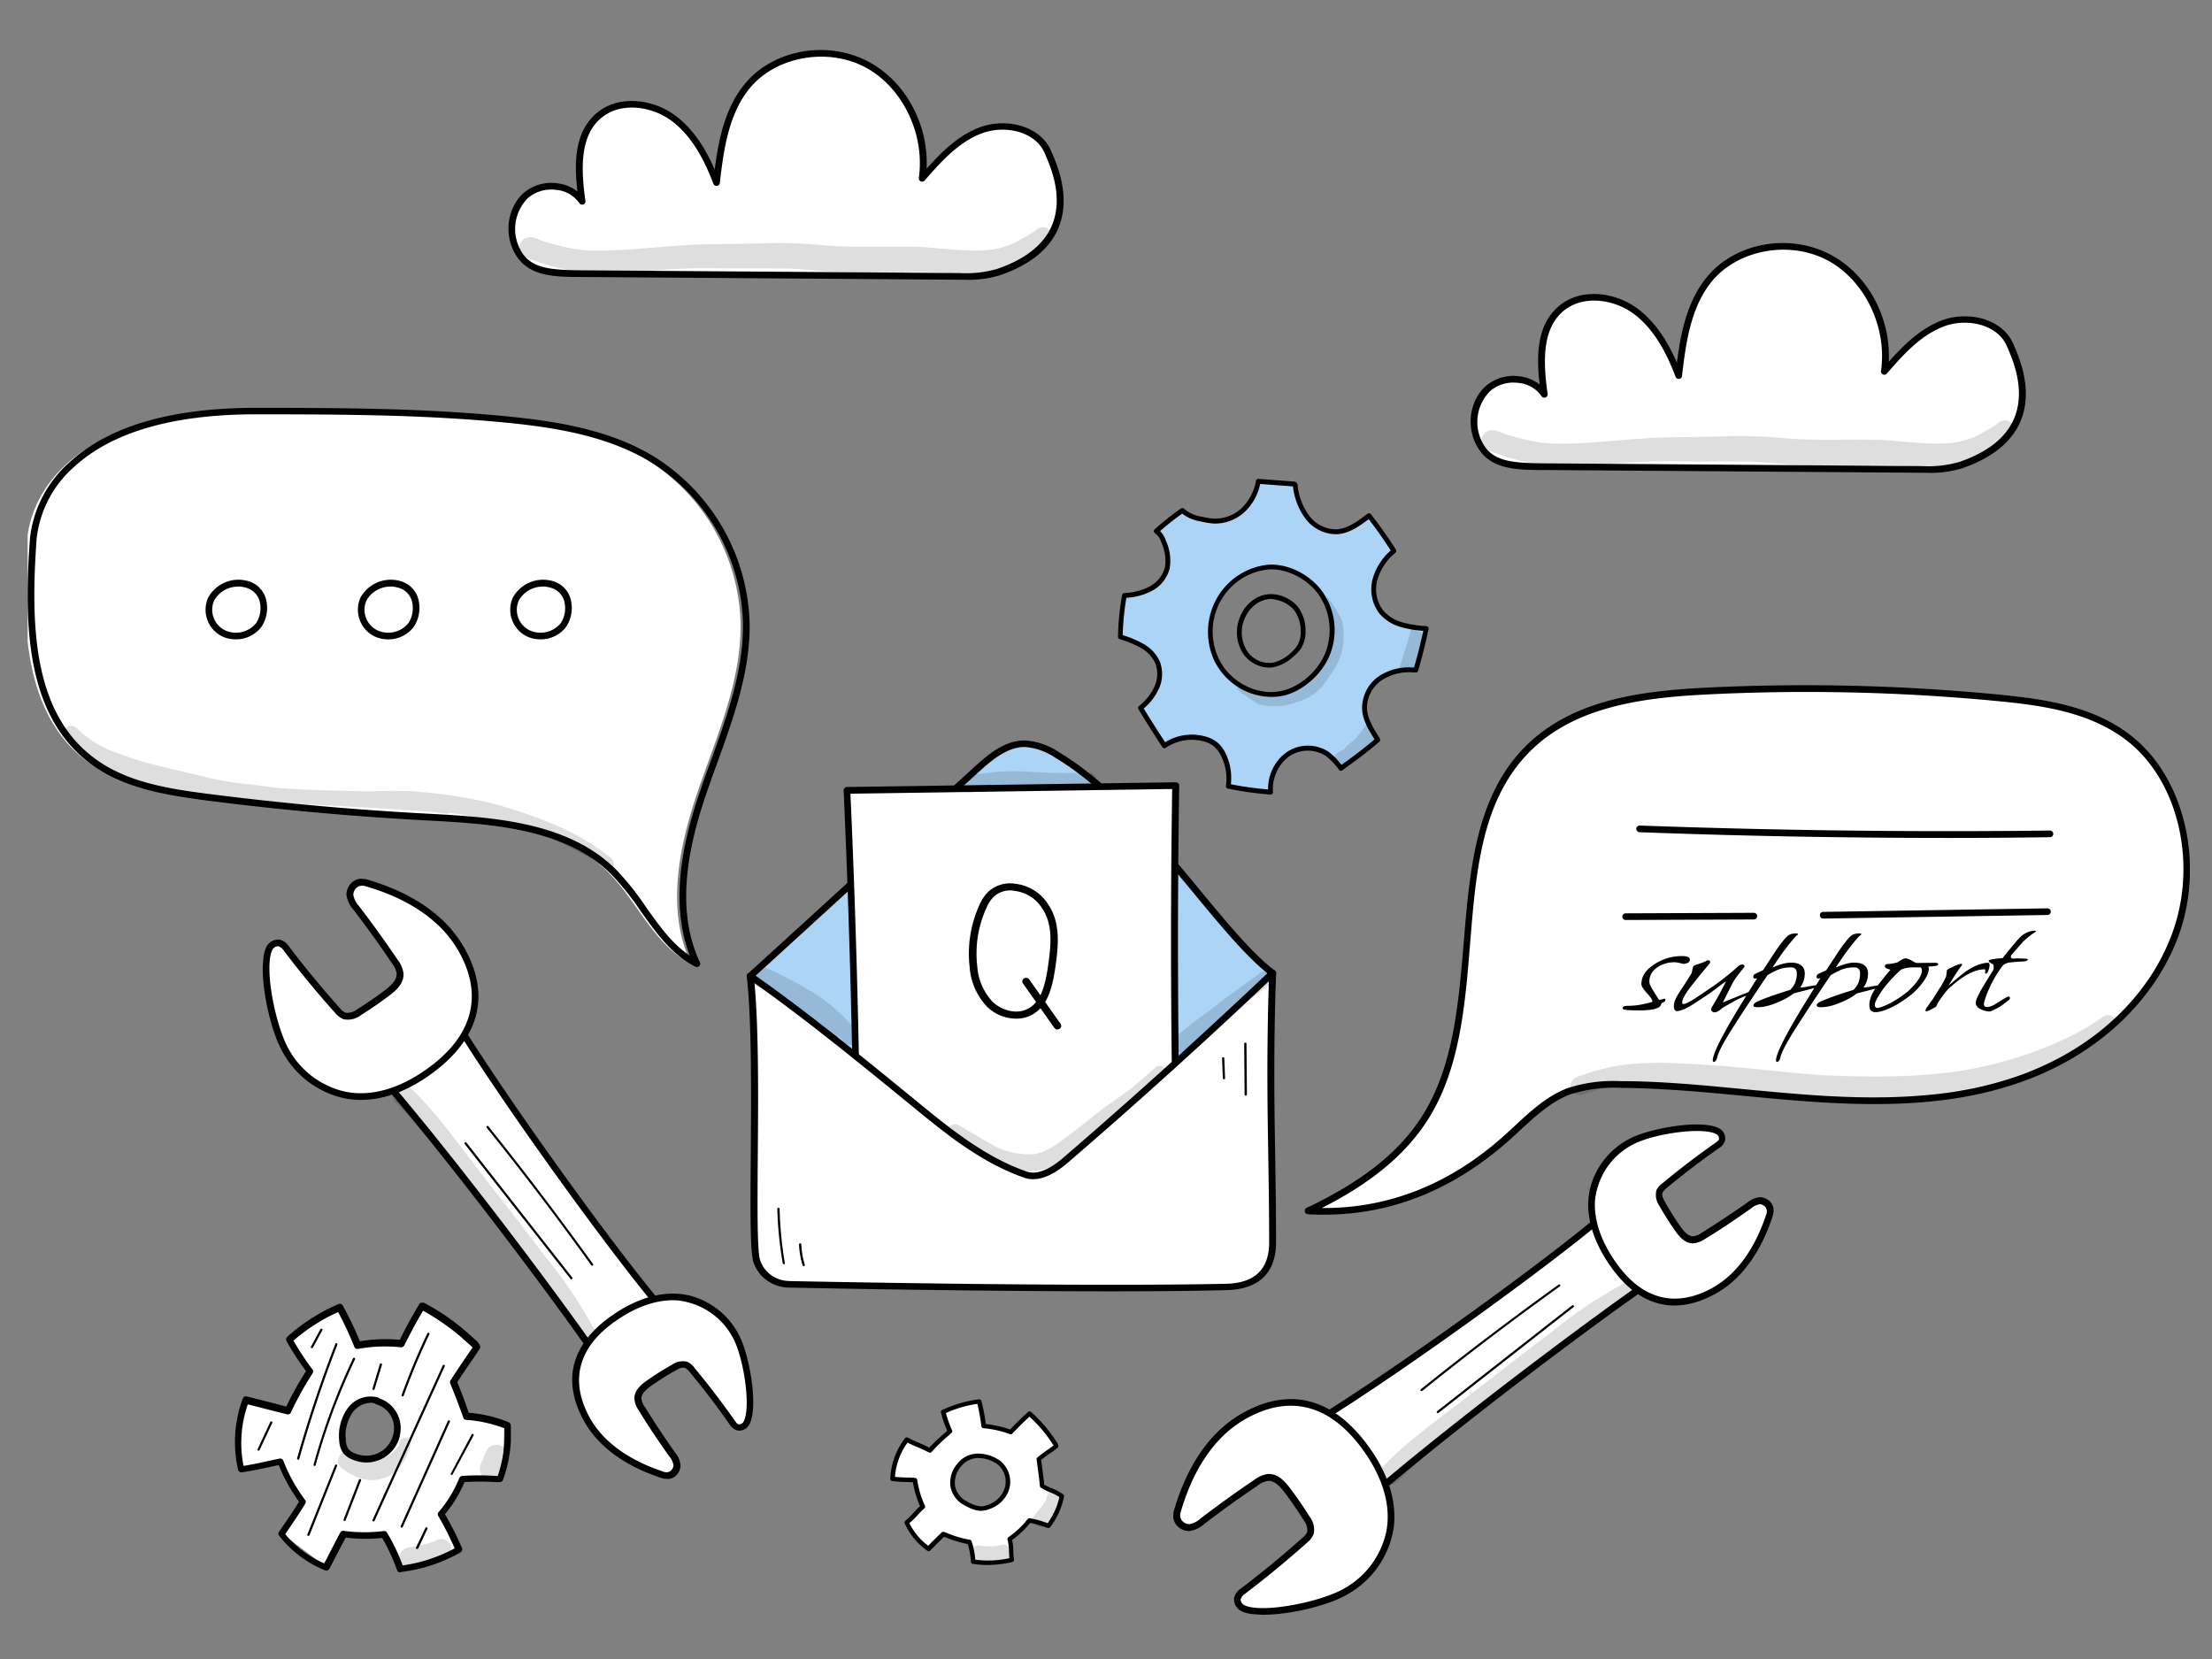 <svg width="400" height="300" fill="none" xmlns="http://www.w3.org/2000/svg"><rect width="100%" height="100%" fill="#808080" stroke="none"/><g clip-path="url(#a)"><path d="M121.314 238.533c-7.969-8.596-30.431-39.826-38.97-53.974-4.75 2.58-9.595 6.704-13.617 9.929 13.562 15.674 33.528 42.351 40.972 53.386a124.534 124.534 0 0 0 11.615-9.341z" fill="#fff"/><path d="m109.627 248.452-.062-.005a.644.644 0 0 1-.399-.256c-7.338-10.913-27.41-37.702-40.924-53.331a.626.626 0 0 1-.146-.447.591.591 0 0 1 .227-.411l1.702-1.379a83.973 83.973 0 0 1 12.003-8.617.597.597 0 0 1 .797.222c8.72 14.39 31.278 45.606 38.978 53.882a.597.597 0 0 1 .15.437.584.584 0 0 1-.21.411 123.354 123.354 0 0 1-11.701 9.377.6.6 0 0 1-.415.117zm-40.018-53.903c13.315 15.491 32.692 41.347 40.245 52.452a122.64 122.64 0 0 0 10.65-8.514c-7.96-8.876-29.61-38.75-38.362-53.142a87.082 87.082 0 0 0-11.317 8.218l-1.216.986z" fill="#000"/><path d="M66.319 159.674c6.796 1.972 13.51 5.727 17.063 11.862 4.91 8.507 2.596 15.918-5.047 21.698-12.223 9.246-22.078 4.336-26.452-2.886-2.58-4.257-4.827-15.335-3.175-18.808a1.795 1.795 0 0 1 1.795-1.06 2.339 2.339 0 0 1 1.312 1.059 184.16 184.16 0 0 0 9.133 11.038c.35.458.808.822 1.334 1.06a3.35 3.35 0 0 0 2.687-.696 68.315 68.315 0 0 0 5.117-3.523c1.103-.869 2.372-2.008 2.328-3.457a4.622 4.622 0 0 0-.966-2.148c-2.22-3.275-4.545-6.557-6.955-9.669a4.424 4.424 0 0 1-1.158-2.369 2.218 2.218 0 0 1 1.93-2.213 2.237 2.237 0 0 1 1.054.112z" fill="#fff"/><path d="M64.155 198.86a15.104 15.104 0 0 1-1.798-.24 16.781 16.781 0 0 1-6.35-2.819 16.732 16.732 0 0 1-4.656-5.146c-2.81-4.544-4.946-15.718-3.21-19.372a2.4 2.4 0 0 1 2.473-1.357c.706.202 1.31.66 1.694 1.283a175.056 175.056 0 0 0 9.101 11.036c.28.379.65.683 1.075.887a2.829 2.829 0 0 0 2.13-.642 65.707 65.707 0 0 0 5.063-3.485c1.001-.752 2.126-1.776 2.044-2.978a4.016 4.016 0 0 0-.86-1.869 192.662 192.662 0 0 0-6.937-9.637 5.036 5.036 0 0 1-1.28-2.721 3.026 3.026 0 0 1 1.125-2.345 2.798 2.798 0 0 1 2.655-.397c5.703 1.656 13.346 5.092 17.419 12.147 4.883 8.443 3.035 16.208-5.208 22.518-4.838 3.698-9.82 5.462-14.48 5.137zm-13.832-27.758c-.23.004-.454.072-.647.196a1.22 1.22 0 0 0-.445.508c-1.539 3.211.63 14.075 3.154 18.224a15.516 15.516 0 0 0 10.2 7.41c4.786.916 10.103-.699 15.356-4.68 7.71-5.849 9.427-13.082 4.898-20.918-3.869-6.698-11.229-9.999-16.708-11.567a1.682 1.682 0 0 0-1.578.192 1.843 1.843 0 0 0-.668 1.347c.141.764.5 1.472 1.035 2.038a201.607 201.607 0 0 1 6.985 9.702 5.184 5.184 0 0 1 1.058 2.456c.128 1.746-1.255 3.033-2.511 3.985a70.743 70.743 0 0 1-5.16 3.551 3.846 3.846 0 0 1-3.182.756 3.978 3.978 0 0 1-1.583-1.224 180.704 180.704 0 0 1-9.16-11.102 1.944 1.944 0 0 0-.983-.838l-.06-.036z" fill="#000"/><path d="M119.787 266.696c-5.617-1.837-11.11-5.143-13.875-10.329-3.8-7.223-1.577-13.34 5.034-17.944 10.58-7.374 18.637-3.005 22.034 3.129 1.999 3.614 3.475 12.911 1.962 15.738a1.522 1.522 0 0 1-1.558.807 1.954 1.954 0 0 1-1.062-.917 148.738 148.738 0 0 0-7.24-9.481 2.705 2.705 0 0 0-1.073-.907 2.78 2.78 0 0 0-2.277.507 42.07 42.07 0 0 0-4.369 2.816c-.998.7-2.064 1.624-2.034 2.832.076.661.323 1.291.716 1.829a166.02 166.02 0 0 0 5.471 8.245c.502.563.817 1.268.901 2.018a1.887 1.887 0 0 1-1.737 1.8 1.897 1.897 0 0 1-.893-.143z" fill="#fff"/><path d="M120.373 267.424a3.212 3.212 0 0 1-.771-.158c-4.721-1.536-11.031-4.639-14.187-10.652-3.801-7.213-2.003-13.661 5.223-18.711 4.847-3.386 9.711-4.648 14-3.641a13.966 13.966 0 0 1 5.188 2.543 13.919 13.919 0 0 1 3.709 4.422c1.953 3.527 3.679 13.112 1.982 16.343a2.08 2.08 0 0 1-2.163 1.107 2.545 2.545 0 0 1-1.443-1.14 144.525 144.525 0 0 0-7.201-9.437 2.344 2.344 0 0 0-.824-.734c-.488-.19-1.135.119-1.754.471a54.986 54.986 0 0 0-4.364 2.753c-.835.597-1.797 1.383-1.779 2.32.08.555.297 1.082.633 1.532a175.894 175.894 0 0 0 5.45 8.222c.572.662.919 1.487.993 2.358a2.634 2.634 0 0 1-1.059 2.006 2.336 2.336 0 0 1-1.633.396zm2.169-32.269c-3.498-.244-7.372 1.025-11.222 3.731-6.644 4.623-8.312 10.57-4.843 17.167 2.982 5.658 8.991 8.595 13.507 10.075a1.318 1.318 0 0 0 1.238-.112 1.478 1.478 0 0 0 .571-1 3.215 3.215 0 0 0-.78-1.666c-1.897-2.691-3.788-5.465-5.489-8.278a4.47 4.47 0 0 1-.809-2.136c-.041-1.501 1.222-2.567 2.319-3.333a56.509 56.509 0 0 1 4.462-2.809 3.432 3.432 0 0 1 2.791-.544c.533.253.989.644 1.318 1.132a150.822 150.822 0 0 1 7.269 9.515c.217.316.446.624.693.672a.906.906 0 0 0 .901-.499c1.393-2.617-.006-11.67-1.949-15.186a12.758 12.758 0 0 0-8.125-6.381 12.137 12.137 0 0 0-1.852-.348zM103.327 231.371a.175.175 0 0 1-.08-.025.167.167 0 0 1-.06-.058l-19.145-24.405a.207.207 0 0 1 .02-.29.194.194 0 0 1 .067-.038.183.183 0 0 1 .077-.01.179.179 0 0 1 .075.02.201.201 0 0 1 .061.048l19.145 24.415a.21.21 0 0 1 .007.214.204.204 0 0 1-.186.106l.019.023zM107.058 228.875a.195.195 0 0 1-.15-.084 557.484 557.484 0 0 0-18.895-24.855.198.198 0 0 1 .02-.28.193.193 0 0 1 .144-.053.184.184 0 0 1 .136.073c6.504 8.078 12.858 16.498 18.914 24.878a.182.182 0 0 1 .053.144.18.18 0 0 1-.022.075.174.174 0 0 1-.051.06.17.17 0 0 1-.149.042z" fill="#000"/><path d="m107.296 240.062-.145-.177c-.622-1.239-1.056-1.883-2.129-3.685a84.325 84.325 0 0 0-6.718-9.34c-4.505-6.097-9.297-11.965-13.846-18.034-2.167-2.845-4.346-5.691-6.71-8.415-.88-.976-1.77-1.954-2.707-2.882-.512-.431-.965-1.108-1.614-1.216a1.904 1.904 0 0 0-1.27.102 1.89 1.89 0 0 0-1.068 2.145c.098.425.34.804.687 1.071 4.96 4.818 11.723 13.798 17.075 20.609 1.922 2.329 3.725 4.722 5.539 7.116a107.44 107.44 0 0 1 8.5 11.587c.556.84 1.059 1.707 1.604 2.556l.093.163c.088.185.187.366.295.54a1.6 1.6 0 0 0 1.754.525 1.611 1.611 0 0 0 .948-.834 1.594 1.594 0 0 0-.301-1.801l.013-.03z" fill="#000" opacity=".13"/></g><g clip-path="url(#b)"><path d="m84.161 256.13-1.919-6.558 4.034-5.919-9.945-7.144c-1.28 2.165-2.562 4.333-3.849 6.505a.814.814 0 0 1-.247.314.94.94 0 0 1-.516.095c-2.208 0-4.426-.074-6.634-.126-1.093-2.095-2.156-4.19-3.353-6.149a.514.514 0 0 0-.877-.22l-7.892 4.923a.463.463 0 0 0-.186.157c-.113.179 0 .409.083.587a29.308 29.308 0 0 0 3.528 5.091 67.753 67.753 0 0 1-3.807 6.412 1.933 1.933 0 0 1-1.103 1.121 1.892 1.892 0 0 1-1.559-.074 74.085 74.085 0 0 1-5.498-1.854 19.609 19.609 0 0 0-.826 12.079c.155.314 7.026-.713 7.026-.713l4.127 7.333-3.322 5.668 7.541 5.688 3.91-5.929 6.913.147 2.661 6.285 10.317-3.687-2.496-6.422 3.703-6.233 6.985-.576.217-8.842-7.016-1.959zm-11.885 3.342a2.71 2.71 0 0 1-.31 1.204 4.484 4.484 0 0 1-.34.713 6.68 6.68 0 0 1-.95 1.152 7.463 7.463 0 0 1-2.496 1.582 6.589 6.589 0 0 1-1.186.314c-.34.064-.687.082-1.032.053-.216 0-.444-.095-.66-.095.608 0-.062 0-.3-.062a4.882 4.882 0 0 1-2.216-1.617 4.985 4.985 0 0 1-1.013-2.574 4.493 4.493 0 0 1 .362-1.844c.325-.83.73-1.627 1.207-2.378a6.246 6.246 0 0 1 2.125-2.095 3.291 3.291 0 0 1 2.724-.199 1.487 1.487 0 0 1 1.114-.094c.637.22 1.204.611 1.64 1.131.415.524.746 1.111.98 1.739.081.205.147.415.196.629 0 .126 0 .251.073.377.072.126.051.398.072.597v-.136c0-.168 0-.178 0 0s0 .398.072.597c.01.101.01.203 0 .304.007.235-.014.471-.062.702z" fill="#fff"/><path d="M53.87 263.955a.195.195 0 0 1-.15-.17.203.203 0 0 1 .006-.081 230.216 230.216 0 0 1 6.913-20.69.194.194 0 0 1 .105-.113.2.2 0 0 1 .076-.017c.026 0 .052.005.077.015a.21.21 0 0 1 .113.262 226.238 226.238 0 0 0-6.892 20.658.21.21 0 0 1-.097.118.202.202 0 0 1-.15.018zM56.894 265.087h-.052a.207.207 0 0 1-.116-.099.213.213 0 0 1-.018-.153 117.566 117.566 0 0 1 7.129-19.202.216.216 0 0 1 .046-.065.184.184 0 0 1 .068-.04.19.19 0 0 1 .154.011.192.192 0 0 1 .104.116.198.198 0 0 1-.011.156 116.698 116.698 0 0 0-7.119 19.129.199.199 0 0 1-.186.147zM55.759 277.731h-.072a.189.189 0 0 1-.064-.044.206.206 0 0 1-.055-.142.2.2 0 0 1 .015-.076l5.004-12.508a.193.193 0 0 1 .041-.067.192.192 0 0 1 .322.061.199.199 0 0 1-.002.153l-5.003 12.55a.21.21 0 0 1-.084.061.198.198 0 0 1-.102.012zM62.33 275.039h-.092a.197.197 0 0 1-.112-.107.201.201 0 0 1-.002-.155l2.786-7.187a.206.206 0 0 1 .268-.115.223.223 0 0 1 .103.273l-2.785 7.176a.185.185 0 0 1-.165.115zM67.551 251.353h-.062a.207.207 0 0 1-.116-.099.213.213 0 0 1-.018-.153l1.33-4.41a.218.218 0 0 1 .259-.136.182.182 0 0 1 .117.098.187.187 0 0 1 .006.153l-1.33 4.411a.187.187 0 0 1-.186.136zM72.813 252.516h-.073a.213.213 0 0 1-.066-.042.201.201 0 0 1-.047-.22 123.395 123.395 0 0 1 4.653-11.136.216.216 0 0 1 .046-.065.183.183 0 0 1 .068-.04.19.19 0 0 1 .154.011.205.205 0 0 1 .1.117.212.212 0 0 1-.007.155 121.563 121.563 0 0 0-4.643 11.105.21.21 0 0 1-.185.115zM67.54 275.112h-.082a.184.184 0 0 1-.103-.11.191.191 0 0 1 .01-.152l12.69-27.928a.208.208 0 0 1 .113-.108.192.192 0 0 1 .259.119.198.198 0 0 1-.01.156l-12.69 27.929a.215.215 0 0 1-.186.094zM72.617 276.233h-.062a.21.21 0 0 1-.093-.272l8.521-19.004a.207.207 0 0 1 .268-.094.2.2 0 0 1 .094.262l-8.522 19.003a.192.192 0 0 1-.206.105zM81.706 266.731h-.093a.219.219 0 0 1-.083-.282l3.756-7.051a.204.204 0 0 1 .116-.099.202.202 0 0 1 .078-.008.196.196 0 0 1 .074.024.2.2 0 0 1 .083.272l-3.797 7.04a.2.2 0 0 1-.134.104zM75.412 280.088a.13.13 0 0 1-.082 0 .192.192 0 0 1-.104-.116.198.198 0 0 1 .011-.156l1.692-3.52a.194.194 0 0 1 .268-.094.183.183 0 0 1 .103.11.19.19 0 0 1-.01.152l-1.64 3.509a.209.209 0 0 1-.099.101.203.203 0 0 1-.139.014zM46.763 262.321h-.083a.192.192 0 0 1-.104-.116.198.198 0 0 1 .011-.156l2.29-4.913a.193.193 0 0 1 .193-.116.2.2 0 0 1 .076.021.184.184 0 0 1 .103.111.186.186 0 0 1-.01.151l-2.301 4.924a.189.189 0 0 1-.074.073.187.187 0 0 1-.101.021zM56.42 243.789h-.104a.207.207 0 0 1-.093-.126.214.214 0 0 1 .02-.157l1.693-3.142a.194.194 0 0 1 .116-.1c.025-.007.052-.01.078-.007.026.002.051.01.074.023a.21.21 0 0 1 .083.272l-1.703 3.143a.196.196 0 0 1-.165.094z" fill="#000"/><path d="M74.298 260.792a1.052 1.052 0 0 0-.335-.554 1.027 1.027 0 0 0-.592-.247 1.025 1.025 0 0 0-1.033.654c-.32 1.048-.196.859-1.269 1.928-1.032.869-.66.607-2.28 1.225a3.845 3.845 0 0 1-2.177.367 4.831 4.831 0 0 1-.516-.136 6.942 6.942 0 0 1-1.61-.796c-.494-.262-.928-.723-1.495-.755-1.713-.335-2.559 2.253-1.032 3.143 2.703 1.917 5.406 2.776 8.491 1.205a7.427 7.427 0 0 0 3.322-4.191 4 4 0 0 0 .526-1.843zM78.951 278.527c-1.047.47-2.15.801-3.28.985-.898.293-2.002.147-2.766.754a1.912 1.912 0 0 0-.668 1.07c-.096.424-.047.868.14 1.26.187.391.5.706.886.892.387.186.825.232 1.242.131 2.259-.482 4.859-.587 6.613-2.316a1.81 1.81 0 0 0 .092-2.333 1.758 1.758 0 0 0-1.049-.646 1.74 1.74 0 0 0-1.21.203zM91.775 263.327a2.187 2.187 0 0 0-.268-1.111 2.083 2.083 0 0 0-.82-.741 2.041 2.041 0 0 0-2.108.171 2.09 2.09 0 0 0-.694.864l-.113.262c-.145.308-.27.627-.371.953l-.33.754a2.44 2.44 0 0 0-.3 1.132c0 .527.19 1.037.531 1.435a2.13 2.13 0 0 0 2.803.396c.435-.288.754-.727.896-1.234a9.547 9.547 0 0 0 .722-2.494c.028-.127.045-.257.052-.387z" fill="#000" opacity=".13"/><path d="M72.369 284.341a.593.593 0 0 1-.557-.387 35.535 35.535 0 0 0-2.703-5.846c-2.19.226-4.397.205-6.582-.063a154.869 154.869 0 0 0-1.878 3.552c-.35.691-.722 1.403-1.104 2.095a.614.614 0 0 1-.32.281.598.598 0 0 1-.423.002 19.94 19.94 0 0 1-8.336-6.286.603.603 0 0 1 0-.723c1.156-1.655 2.342-3.352 3.611-5.416a30.235 30.235 0 0 1-3.673-6.62l-1.61.345c-1.608.346-3.28.713-5.075.964a.589.589 0 0 1-.412-.094.607.607 0 0 1-.248-.346 22.391 22.391 0 0 1 .846-12.885.607.607 0 0 1 .279-.341.588.588 0 0 1 .433-.057l7.16 1.823a57.68 57.68 0 0 1 3.57-6.391 46.57 46.57 0 0 1-3.54-5.458.625.625 0 0 1 .124-.743 34.088 34.088 0 0 1 9.285-5.93.596.596 0 0 1 .764.262 60.67 60.67 0 0 1 3.095 6.464 28.176 28.176 0 0 1 7.222-.262 77.85 77.85 0 0 1 3.57-6.506.608.608 0 0 1 .783-.209 40.27 40.27 0 0 1 7.552 5.154c.64.545 1.259 1.11 1.857 1.655.35.264.613.629.754 1.048a.638.638 0 0 1-.083.492c-.526.807-1.032 1.603-1.63 2.42a173.21 173.21 0 0 0-2.404 3.593c.722 1.823 1.455 3.688 2.064 5.542a24.04 24.04 0 0 1 7.221 1.718.623.623 0 0 1 .372.524 24.138 24.138 0 0 1-1.403 9.91.592.592 0 0 1-.588.388h-.774a45.358 45.358 0 0 0-5.592 0 22.607 22.607 0 0 1-3.539 5.803 54.319 54.319 0 0 1 3.095 6.139c.056.139.06.293.01.435a.607.607 0 0 1-.278.33 28.668 28.668 0 0 1-10.791 3.551l-.124.073zm-2.91-7.49a.608.608 0 0 1 .506.273 33.477 33.477 0 0 1 2.847 5.95 27.364 27.364 0 0 0 9.41-3.091 58.928 58.928 0 0 0-2.972-5.856.602.602 0 0 1 .062-.691 22.063 22.063 0 0 0 3.735-6.139.625.625 0 0 1 .505-.398 42.783 42.783 0 0 1 6.118 0h.34a22.888 22.888 0 0 0 1.197-8.622 23.97 23.97 0 0 0-6.922-1.519.593.593 0 0 1-.506-.398c-.722-2.095-1.537-4.127-2.331-6.138a.641.641 0 0 1 0-.577c.897-1.414 1.754-2.671 2.579-3.886l1.424-2.095a3.571 3.571 0 0 0-.279-.273c-.588-.544-1.197-1.047-1.826-1.634a40.425 40.425 0 0 0-6.84-4.735c-1.31 2.168-2.383 4.264-3.415 6.286a.615.615 0 0 1-.598.324 27.128 27.128 0 0 0-7.759.294.582.582 0 0 1-.397-.067.594.594 0 0 1-.263-.311 60.855 60.855 0 0 0-2.93-6.285 32.785 32.785 0 0 0-8.078 5.165 50.22 50.22 0 0 0 3.456 5.237.596.596 0 0 1 0 .681 58.56 58.56 0 0 0-3.91 7.061.585.585 0 0 1-.691.346c-2.466-.608-4.818-1.215-7.108-1.802a21.171 21.171 0 0 0-.774 11.125c1.558-.241 3.023-.565 4.457-.88l2.063-.44a.602.602 0 0 1 .399.064.618.618 0 0 1 .272.303c.979 2.552 2.31 4.95 3.951 7.124a.6.6 0 0 1 0 .691c-1.28 2.095-2.466 3.824-3.61 5.468a18.675 18.675 0 0 0 7.056 5.301c.3-.555.578-1.047.846-1.634.712-1.372 1.372-2.661 2.063-3.939a.602.602 0 0 1 .247-.248.586.586 0 0 1 .341-.066c2.344.325 4.719.346 7.067.063l.269-.032z" fill="#000"/><path d="M66.24 264.437a6.503 6.503 0 0 1-2.682-.576 3.702 3.702 0 0 1-1.589-1.226 4.402 4.402 0 0 1-.629-2.095 8.604 8.604 0 0 1 1.517-5.866 5.159 5.159 0 0 1 2.49-1.859 5.08 5.08 0 0 1 3.091-.079.593.593 0 0 1 .29.209h.082a5.607 5.607 0 0 1 2.56 1.956 5.734 5.734 0 0 1 1.081 3.062c.041 1.094-.2 2.18-.7 3.15-.499.97-1.24 1.791-2.147 2.381a6.247 6.247 0 0 1-3.363.943zm.826-10.769a4.261 4.261 0 0 0-1.824.481 4.31 4.31 0 0 0-1.446 1.227 7.29 7.29 0 0 0-1.259 5.018 3.18 3.18 0 0 0 .413 1.55c.285.365.663.644 1.093.807a5.184 5.184 0 0 0 4.921-.304 5.036 5.036 0 0 0 1.725-1.913c.402-.779.597-1.65.566-2.529a4.52 4.52 0 0 0-.842-2.389 4.412 4.412 0 0 0-1.985-1.539l-.175-.063a1.28 1.28 0 0 1-.547-.273 3.277 3.277 0 0 0-.64-.073z" fill="#000"/></g><g clip-path="url(#c)"><path d="M45.238 74.32c14.564 0 29.045 0 43.505 1.369 9.737.892 19.765 2.283 28.139 7.346A36.054 36.054 0 0 1 129.138 95.7a35.95 35.95 0 0 1 4.774 16.946c.176 10.604-4.37 20.616-7.792 30.649-3.423 10.033-5.67 21.384-1.144 30.971-6.731-3.382-9.696-11.289-15.053-16.601-8.614-8.539-22.023-9.338-34.163-9.94a522.288 522.288 0 0 1-39.23-3.558c-7.458-.955-15.26-2.221-21.19-6.817-11.37-8.819-11.39-25.638-10.402-39.977.405-4.99 4.91-23.054 40.3-23.054z" fill="#fff"/><path d="M126.016 174.869a.618.618 0 0 1-.271-.062c-4.327-2.179-7.157-6.226-9.893-10.054a50.085 50.085 0 0 0-5.305-6.651c-8.489-8.415-21.93-9.13-33.778-9.763a535.585 535.585 0 0 1-39.281-3.57c-7.906-1.037-15.5-2.303-21.471-6.93-11.246-8.716-11.735-24.611-10.6-40.465a21.5 21.5 0 0 1 7.187-13.81c7.085-6.516 18.413-9.815 33.674-9.815 16.177 0 29.659.104 43.557 1.37 9.186.84 19.765 2.178 28.4 7.428a36.778 36.778 0 0 1 12.447 12.876 36.66 36.66 0 0 1 4.873 17.213c.146 8.726-2.892 17.11-5.815 25.213a302.101 302.101 0 0 0-2.008 5.644c-2.798 8.228-5.971 20.357-1.165 30.515a.626.626 0 0 1-.125.695.65.65 0 0 1-.426.166zM46.278 74.921c-14.948 0-26.007 3.196-32.862 9.494a20.257 20.257 0 0 0-6.793 13.021C5.51 113 5.967 128.563 16.755 136.863c5.732 4.451 13.15 5.707 20.889 6.692a532.248 532.248 0 0 0 39.198 3.559c12.057.644 25.736 1.38 34.548 10.116a49.911 49.911 0 0 1 5.44 6.817c2.414 3.393 4.702 6.641 7.917 8.768-3.922-10.168-.874-21.789 1.851-29.737a227.745 227.745 0 0 1 2.008-5.654c2.892-8.01 5.888-16.29 5.743-24.788a35.443 35.443 0 0 0-4.703-16.653 35.541 35.541 0 0 0-12.036-12.46c-8.457-5.115-18.829-6.433-27.88-7.263-13.845-1.235-27.307-1.339-43.452-1.339z" fill="#000"/><path d="M110.235 157.396a.515.515 0 0 0-.135-.124 44.125 44.125 0 0 0-6.034-3.476 49.635 49.635 0 0 0-13.648-5.105l-1.56-.332a64.013 64.013 0 0 0-7.751-1.39c.005.066.005.132 0 .197-4.38-.508-8.8-.778-13.222-1.037-7.823-.457-15.667-.758-23.48-1.432l-.977-.135a96.532 96.532 0 0 1-10.798-1.339 67.722 67.722 0 0 1-11.152-2.936 31.675 31.675 0 0 1-2.195-.944 19.979 19.979 0 0 1-4.015-2.988 64.21 64.21 0 0 1-2.56-2.469 7.066 7.066 0 0 1-.821-.934 1.15 1.15 0 0 1 .416-1.557 1.347 1.347 0 0 1 1.643.374c.573.498 1.134 1.037 1.738 1.473a20.02 20.02 0 0 0 3.797 2.262c1.331.571 4.38 1.65 6.689 2.355 4.067 1.038 8.145 1.951 12.213 2.937 2.247.507 4.527.854 6.824 1.037 3.318.415 3.318.488 5.815.716 5.316.394 10.653.415 15.979.581a70.22 70.22 0 0 1 8.103 0c4.326.322 8.623.954 12.858 1.888a84.156 84.156 0 0 1 13.254 4.514 45.122 45.122 0 0 1 6.366 3.486 30.671 30.671 0 0 1 2.32 1.691c.343.301.811.509.967.965a1.253 1.253 0 0 1-.634 1.722z" fill="#000" opacity=".13"/><path d="M44.364 105.612a5.606 5.606 0 0 0-6.241 2.729 4.75 4.75 0 0 0-.134 3.43 4.763 4.763 0 0 0 2.214 2.629 5.334 5.334 0 0 0 6.595-1.411c1.384-1.93 1.623-6.381-2.434-7.377z" fill="#fff"/><path d="M42.648 115.614a5.611 5.611 0 0 1-2.715-.664 5.373 5.373 0 0 1-2.31-6.848 6.252 6.252 0 0 1 6.887-3.112 4.656 4.656 0 0 1 3.464 2.946 6.214 6.214 0 0 1-.666 5.375 5.721 5.721 0 0 1-4.66 2.303zm.447-9.535a4.906 4.906 0 0 0-4.38 2.542 4.14 4.14 0 0 0-.117 2.981 4.154 4.154 0 0 0 1.917 2.29 4.694 4.694 0 0 0 5.805-1.224 4.956 4.956 0 0 0 .53-4.254 3.47 3.47 0 0 0-1.025-1.446 3.495 3.495 0 0 0-1.606-.754 4.537 4.537 0 0 0-1.124-.156v.021z" fill="#000"/><path d="M71.91 105.612a5.606 5.606 0 0 0-6.24 2.729 4.75 4.75 0 0 0-.134 3.43 4.763 4.763 0 0 0 2.214 2.629 5.334 5.334 0 0 0 6.595-1.411c1.404-1.93 1.623-6.381-2.434-7.377z" fill="#fff"/><path d="M70.194 115.614a5.611 5.611 0 0 1-2.715-.664 5.373 5.373 0 0 1-2.31-6.848 6.252 6.252 0 0 1 6.887-3.112 4.677 4.677 0 0 1 3.465 2.946 6.212 6.212 0 0 1-.666 5.375 5.721 5.721 0 0 1-4.66 2.303zm.448-9.535a4.932 4.932 0 0 0-4.39 2.542 4.14 4.14 0 0 0-.114 2.983 4.154 4.154 0 0 0 1.924 2.288 4.705 4.705 0 0 0 5.805-1.224 4.996 4.996 0 0 0 .53-4.254 3.468 3.468 0 0 0-1.025-1.446 3.496 3.496 0 0 0-1.607-.754 4.536 4.536 0 0 0-1.123-.156v.021z" fill="#000"/><path d="M99.457 105.612a5.606 5.606 0 0 0-6.241 2.729 4.75 4.75 0 0 0-.134 3.43 4.763 4.763 0 0 0 2.214 2.629 5.334 5.334 0 0 0 6.596-1.411c1.383-1.93 1.623-6.381-2.435-7.377z" fill="#fff"/><path d="M97.741 115.614a5.61 5.61 0 0 1-2.715-.664 5.39 5.39 0 0 1-2.477-2.98 5.373 5.373 0 0 1 .167-3.868 6.252 6.252 0 0 1 6.887-3.112 4.684 4.684 0 0 1 3.464 2.946 6.217 6.217 0 0 1-.665 5.375 5.721 5.721 0 0 1-4.66 2.303zm.447-9.535a4.932 4.932 0 0 0-4.39 2.542 4.14 4.14 0 0 0-.118 2.981 4.154 4.154 0 0 0 1.918 2.29 4.713 4.713 0 0 0 5.815-1.224 5 5 0 0 0 .531-4.254 3.493 3.493 0 0 0-2.632-2.2 4.537 4.537 0 0 0-1.124-.156v.021z" fill="#000"/></g><g clip-path="url(#d)"><path d="M236.546 218.967c8.322-3.932 16.415-9.162 21.377-17.213 11.933-19.382 2.299-49.066 17.602-65.584 8.322-8.944 21.149-10.635 32.977-11.226a359.42 359.42 0 0 1 52.742 1.235c8.406.819 17.217 2.075 23.927 7.48 9.882 7.865 12.639 23.324 8.114 35.505-4.525 12.181-15.095 21.021-26.715 25.441-11.619 4.42-24.259 4.908-36.586 4.15-12.328-.757-24.603-2.583-36.951-2.666a25.687 25.687 0 0 0-9.446 1.245c-4.338 1.66-7.687 5.292-11.204 8.435-9.445 8.488-21.253 14.038-35.837 13.198z" fill="#fff"/><path d="M239.417 219.652c-.967 0-1.935 0-2.902-.083a.605.605 0 0 1-.576-.485.598.598 0 0 1 .347-.667c10.278-4.876 16.988-10.272 21.118-16.985 5.451-8.84 6.356-20.066 7.282-30.929 1.04-12.648 2.08-25.711 10.402-34.737 8.323-9.027 20.962-10.801 33.393-11.414a363.64 363.64 0 0 1 52.815 1.235c8.5.83 17.363 2.075 24.281 7.616 9.549 7.615 13.107 23.158 8.322 36.159-4.265 11.413-14.127 20.865-27.047 25.793-10.029 3.829-21.389 5.126-36.826 4.223-4.827-.28-9.727-.737-14.46-1.193-7.355-.695-14.97-1.411-22.47-1.463a25.745 25.745 0 0 0-9.228 1.203c-3.433 1.318-6.304 3.985-9.081 6.558-.645.591-1.28 1.193-1.935 1.764-10.028 8.902-21.243 13.405-33.435 13.405zm-.406-1.204h.427c11.89 0 22.886-4.399 32.571-13.104a98.05 98.05 0 0 0 1.914-1.754c2.861-2.656 5.826-5.395 9.477-6.796a26.614 26.614 0 0 1 9.664-1.286c7.553 0 15.189.768 22.575 1.473 4.722.446 9.612.913 14.418 1.193 15.261.882 26.465-.394 36.326-4.15 12.609-4.804 22.221-13.945 26.361-25.088 4.671-12.534 1.28-27.495-7.885-34.81-6.668-5.312-15.334-6.547-23.646-7.346a361.078 361.078 0 0 0-52.68-1.193c-12.171.612-24.54 2.366-32.571 11.029-8.031 8.664-9.071 21.011-10.122 34.022-.884 10.998-1.81 22.38-7.407 31.469-3.953 6.381-10.173 11.672-19.422 16.341z" fill="#000"/><path d="M381.176 183.555a2.086 2.086 0 0 0-1.28.592c-.603.415-1.206.819-1.83 1.203a46.765 46.765 0 0 1-5.202 2.77 71.173 71.173 0 0 1-16.415 5.188c-7.282 1.422-17.207 1.619-27.048 1.1-6.065-.394-12.088-1.204-18.153-1.66-5.773-.363-11.609-.923-17.372-.218a35.965 35.965 0 0 0-6.918 1.598c-.926.405-2.154.477-2.736 1.39a1.705 1.705 0 0 0 .939 2.431c.314.11.652.127.975.049 6.117-2.283 10.6-2.438 17.31-1.836 7.501.498 14.772 1.452 19.36 1.867 4.587.415 9.435.519 14.168.467 4.111.185 8.23.001 12.307-.55 4.91-.757 9.903-1.38 14.564-3.113 5.201-1.784 10.403-3.61 15.022-6.495a51.155 51.155 0 0 0 2.777-1.867c.434-.214.769-.585.936-1.038a1.483 1.483 0 0 0-1.404-1.878z" fill="#000" opacity=".13"/><path d="M352.485 151.526c-18.725 0-37.45-.342-56.009-1.038a.604.604 0 0 1-.582-.622.61.61 0 0 1 .624-.581c24.603.892 49.559 1.203 74.172.903a.601.601 0 0 1 .603.601.583.583 0 0 1-.17.425.59.59 0 0 1-.423.177c-6.054.09-12.126.135-18.215.135zM293.969 166.363a.602.602 0 0 1-.603-.602.6.6 0 0 1 .17-.425.599.599 0 0 1 .423-.177l23.188-.093a.602.602 0 1 1 0 1.204l-23.178.093zM329.661 166.104a.603.603 0 0 1 0-1.204l40.571-.643a.61.61 0 0 1 .614.591.606.606 0 0 1-.363.563.604.604 0 0 1-.23.049l-40.571.644h-.021z" fill="#000"/></g><path d="M296.4 182.712c-.896 0-1.579-.021-2.048-.064-.448-.043-.693-.075-.736-.096-.128-.107-.192-.203-.192-.288 0-.256.352-.384 1.056-.384 1.259 0 2.656-.224 4.192-.672.085-.021.128-.085.128-.192 0-.235-.331-.715-.992-1.44s-.992-1.259-.992-1.6c0-1.259.619-2.347 1.856-3.264 1.643-1.216 3.467-1.824 5.472-1.824.96 0 1.44.213 1.44.64 0 .405-.341.661-1.024.768-.085 0-.203-.011-.352-.032a8.873 8.873 0 0 0-.512-.128 3.776 3.776 0 0 0-.896-.128c-1.109 0-2.101.277-2.976.832-1.045.661-1.568 1.557-1.568 2.688 0 .363.245.917.736 1.664.149.235.277.448.384.64l.32.48c.171.277.267.437.288.48.171 0 .384-.032.64-.096a.756.756 0 0 1 .32-.096c.149 0 .224.064.224.192 0 .192-.128.341-.384.448-.192.064-.341.224-.448.48-.107.235-.224.373-.352.416-.597.384-1.792.576-3.584.576zm13.744.352c-.47 0-.704-.203-.704-.608l.064-.256c.426-.661.853-1.387 1.28-2.176.426-.789.874-1.643 1.344-2.56-.214.149-.448.309-.704.48-.235.171-.491.363-.768.576-.278.213-.576.437-.896.672-.299.235-.63.469-.992.704l-2.432 1.6c-.726.469-1.344.811-1.856 1.024-.512.213-.918.32-1.216.32-.384 0-.576-.32-.576-.96 0-.533.245-1.205.736-2.016.17-.299.352-.587.544-.864.192-.299.384-.587.576-.864.192-.277.394-.597.608-.96.234-.363.48-.757.736-1.184l.064-.256a7.62 7.62 0 0 0 .064-.288 3.53 3.53 0 0 1 .192-.704c.042-.107.32-.235.832-.384.298-.107.576-.203.832-.288.256-.107.469-.203.64-.288.149-.085.277-.128.384-.128.234 0 .352.107.352.32 0 .021-.022.096-.064.224-.576.683-1.152 1.376-1.728 2.08a96.241 96.241 0 0 0-1.728 2.176c-1.024 1.301-1.536 2.251-1.536 2.848 0 .171.085.256.256.256.32 0 1.013-.341 2.08-1.024l1.344-.896c.448-.299.885-.597 1.312-.896a40.402 40.402 0 0 0 2.816-2.048 34.475 34.475 0 0 0 2.368-2.016c.234-.171.448-.256.64-.256.298 0 .448.096.448.288a.398.398 0 0 1-.128.288 39.604 39.604 0 0 0-1.28 1.632 10.75 10.75 0 0 0-.832 1.312l-1.664 3.328a89.838 89.838 0 0 1 2.048-.832c.81-.341 1.77-.725 2.88-1.152a.535.535 0 0 1 .16-.032.533.533 0 0 1 .128-.032c.17 0 .256.064.256.192 0 .171-.16.309-.48.416-.854.235-1.675.555-2.464.96-.363.192-.715.384-1.056.576-.342.192-.694.395-1.056.608a.397.397 0 0 1-.096.064l-.192.096a1.666 1.666 0 0 0-.288.192 2.987 2.987 0 0 1-.352.288c-.427.299-.726.448-.896.448zm-.261 8.96c-.107 0-.16-.107-.16-.32.043-1.28 1.899-4.896 5.568-10.848l.768-1.248c.213-.341.459-.736.736-1.184.277-.448.597-.96.96-1.536a1.743 1.743 0 0 1-.352.064c-.235 0-.352-.107-.352-.32 0-.235.128-.416.384-.544l1.376-.64 2.304-3.52c.491-.704.917-1.28 1.28-1.728.363-.469.683-.811.96-1.024.363-.256.821-.384 1.376-.384.277 0 .416.043.416.128 0 .043-.043.096-.128.16-.277.213-.672.64-1.184 1.28a49.345 49.345 0 0 0-1.92 2.528l-1.408 2.08c1.387-.597 2.496-.896 3.328-.896 1.685 0 2.528.672 2.528 2.016 0 .107-.011.224-.032.352 0 .107-.011.213-.032.32-.085.597-.341 1.205-.768 1.824a10.75 10.75 0 0 0 1.408-.192 29.663 29.663 0 0 1 1.824-.288c.235-.043.352-.021.352.064 0 .235-.267.384-.8.448l-3.968 1.024c-.853.661-1.877 1.227-3.072 1.696-1.28.533-2.421.8-3.424.8-.512 0-.768-.107-.768-.32 0-.277.277-.533.832-.768a37.568 37.568 0 0 1 1.856-.736c.64-.235 1.323-.469 2.048-.704.235-.085.501-.171.8-.256.299-.107.651-.213 1.056-.32.832-.747 1.248-1.749 1.248-3.008 0-.725-.341-1.088-1.024-1.088-.896 0-1.685.139-2.368.416a1.088 1.088 0 0 0-.288.128 6.092 6.092 0 0 0-.416.192c-.149.085-.331.181-.544.288a7.808 7.808 0 0 0-.672.384 690.991 690.991 0 0 0-3.36 5.024 271.307 271.307 0 0 0-3.168 4.896c-1.493 2.368-2.347 4.011-2.56 4.928-.128.555-.341.832-.64.832zm11.437 0c-.106 0-.16-.107-.16-.32.043-1.28 1.899-4.896 5.569-10.848l.768-1.248.736-1.184c.277-.448.597-.96.96-1.536a1.743 1.743 0 0 1-.352.064c-.235 0-.352-.107-.352-.32 0-.235.128-.416.384-.544l1.376-.64 2.304-3.52c.49-.704.917-1.28 1.28-1.728.362-.469.682-.811.96-1.024.362-.256.821-.384 1.376-.384.277 0 .416.043.416.128 0 .043-.043.096-.128.16-.278.213-.672.64-1.184 1.28a49.345 49.345 0 0 0-1.92 2.528l-1.408 2.08c1.386-.597 2.496-.896 3.328-.896 1.685 0 2.528.672 2.528 2.016 0 .107-.011.224-.032.352 0 .107-.011.213-.032.32-.086.597-.342 1.205-.768 1.824a10.75 10.75 0 0 0 1.408-.192 29.421 29.421 0 0 1 1.824-.288c.234-.043.352-.021.352.064 0 .235-.267.384-.8.448l-3.968 1.024c-.854.661-1.878 1.227-3.072 1.696-1.28.533-2.422.8-3.424.8-.512 0-.768-.107-.768-.32 0-.277.277-.533.832-.768a37.568 37.568 0 0 1 1.856-.736 55.88 55.88 0 0 1 2.048-.704c.234-.085.501-.171.8-.256a12.9 12.9 0 0 1 1.056-.32c.832-.747 1.248-1.749 1.248-3.008 0-.725-.342-1.088-1.024-1.088-.896 0-1.686.139-2.368.416a1.06 1.06 0 0 0-.288.128 5.876 5.876 0 0 0-.416.192c-.15.085-.331.181-.544.288a7.517 7.517 0 0 0-.672.384 690.991 690.991 0 0 0-3.36 5.024 271.408 271.408 0 0 0-3.169 4.896c-1.493 2.368-2.346 4.011-2.56 4.928-.128.555-.341.832-.64.832zm17.87-8.992c-.768 0-1.152-.405-1.152-1.216 0-1.259.608-2.592 1.824-4l.832-1.056c.341-.427.725-.885 1.152-1.376.043 0-.149-.075-.576-.224-.277-.085-.416-.235-.416-.448 0-.256.181-.384.544-.384.341 0 .907-.096 1.696-.288l.384-.256.448-.256c.235-.149.469-.224.704-.224.128 0 .256.032.384.096.149.043.309.107.48.192.235.128.437.245.608.352.192.085.341.149.448.192l3.392-.032c.363 0 .544.085.544.256 0 .171-.181.277-.544.32a8.668 8.668 0 0 1-1.216.096c.021.085.032.171.032.256a.535.535 0 0 1 .032.16c0 .683-.405 1.557-1.216 2.624a11.885 11.885 0 0 1-2.24 2.272c-1.877 1.429-3.563 2.347-5.056 2.752a3.658 3.658 0 0 1-1.088.192zm.32-.768h.128c.064-.021.139-.043.224-.064 1.408-.405 2.997-1.28 4.768-2.624.32-.235.629-.512.928-.832.32-.32.629-.661.928-1.024.704-.896 1.056-1.621 1.056-2.176 0-.256-.075-.459-.224-.608h-1.44a5.08 5.08 0 0 0-1.216.128 3.82 3.82 0 0 0-.832.256c-.619.469-1.536 1.408-2.752 2.816a14.9 14.9 0 0 0-1.248 1.76c-.533.875-.8 1.461-.8 1.76v.064c0 .363.16.544.48.544zm8.869.608c-.128 0-.192-.053-.192-.16l.064-.224c.042-.085.096-.181.16-.288l.256-.32.512-.768c.064-.085.149-.192.256-.32a8.54 8.54 0 0 0 .352-.544l.992-1.6c.362-.491.746-1.195 1.152-2.112.021-.128.042-.277.064-.448.021-.192.042-.405.064-.64.042-.107.426-.32 1.152-.64.682-.341 1.162-.512 1.44-.512.106 0 .16.032.16.096 0 .043-.032.117-.096.224a35.55 35.55 0 0 0-1.152 1.664c-.384.597-.79 1.248-1.216 1.952l2.112-1.76c.256-.213.458-.373.608-.48.17-.128.277-.213.32-.256 1.578-1.088 2.965-1.632 4.16-1.632.149 0 .224.149.224.448 0 .299-.075.629-.224.992-.128.341-.278.512-.448.512-.043 0-.086-.021-.128-.064v-.192a.453.453 0 0 0 .032-.192v-.096c0-.149-.043-.224-.128-.224-1.814 0-3.99 1.173-6.528 3.52a9.472 9.472 0 0 0-.832.992c-.32.427-.683.939-1.088 1.536l-.32.704-.864.48c-.427.235-.715.352-.864.352zm11.305.032c-.32 0-.736-.096-1.248-.288-.768-.299-1.152-.725-1.152-1.28 0-.213.085-.523.256-.928.17-.363.384-.789.64-1.28.277-.491.608-1.045.992-1.664l1.28-2.08a.803.803 0 0 0 .064-.288v-.288c0-.256-.064-.416-.192-.48-.47-.213-.704-.405-.704-.576 0-.085.117-.16.352-.224.277-.064.586-.117.928-.16a17.24 17.24 0 0 1 1.216-.096 103.05 103.05 0 0 1 2.208-2.688c.746-.917 1.322-1.483 1.728-1.696.618-.384 1.237-.576 1.856-.576.17 0 .256.021.256.064 0 .085-.043.139-.128.16a14.843 14.843 0 0 0-2.176 1.728l-2.048 2.336c-.128.149-.192.288-.192.416 0 .171.128.277.384.32h.32a1.82 1.82 0 0 1 .352-.032c.234 0 .501.011.8.032.298 0 .608.011.928.032.192.021.288.075.288.16 0 .192-.352.309-1.057.352-.469 0-1.269.064-2.399.192-.278.043-.608.192-.992.448a20.22 20.22 0 0 0-1.856 2.848c-.512.96-.939 1.92-1.28 2.88-.235.661-.352 1.099-.352 1.312 0 .363.181.544.543.544.299 0 .609-.075.929-.224.128-.043.309-.139.544-.288.128-.085.277-.171.448-.256.17-.107.362-.235.576-.384.81-.491 1.258-.736 1.344-.736.213 0 .32.085.32.256 0 .149-.086.288-.256.416l-1.184.896a7.26 7.26 0 0 1-.96.576c-.32.171-.651.331-.992.48a1.199 1.199 0 0 1-.384.064z" fill="#000"/><g clip-path="url(#e)"><path d="M253.411 112.985a7.524 7.524 0 0 1-3.695-2.342 6.801 6.801 0 0 1-1.078-5.905 10.245 10.245 0 0 1 3.393-5.088 76.91 76.91 0 0 0-4.472-6.363c-1.907 1.434-3.77 2.785-5.866 2.899a6.532 6.532 0 0 1-2.948-.698 6.616 6.616 0 0 1-2.33-1.957 11.519 11.519 0 0 1-2.209-5.745c-.076-.198-.181-.236-.257-.236l-6.439-.488a9.413 9.413 0 0 1-2.707 5.15 7.409 7.409 0 0 1-5.218 2.036 12.668 12.668 0 0 1-2.322-.358 6.432 6.432 0 0 1-3.461-1.526 48.936 48.936 0 0 0-4.721 3.73 3.82 3.82 0 0 1 1.343 1.954c.674 1.468.9 3.107.648 4.707a6.08 6.08 0 0 1-1.118 2.203 5.995 5.995 0 0 1-1.898 1.565 11.127 11.127 0 0 1-4.766 1.191 46.913 46.913 0 0 0-.754 7.461c1.354.424 2.667.973 3.921 1.64a6.492 6.492 0 0 1 2.798 2.998 6.004 6.004 0 0 1-.174 4.578 9.784 9.784 0 0 1-2.91 3.639c1.508 2.403 2.873 4.631 4.32 6.866a8.848 8.848 0 0 1 3.621-1.42 8.786 8.786 0 0 1 3.874.276 5.253 5.253 0 0 1 1.705.877 5.797 5.797 0 0 1 1.455 1.922 9.767 9.767 0 0 1 .912 5.661c2.534.506 5.094.86 7.669 1.061a7.851 7.851 0 0 1 .671-3.801 7.745 7.745 0 0 1 2.398-3.004 6.43 6.43 0 0 1 7.155-.115 11.703 11.703 0 0 1 2.496 2.617c2.262-1.633 4.524-3.304 6.658-5.135-1.184-1.861-2.383-3.73-2.428-5.821a6.584 6.584 0 0 1 .84-3.124 6.48 6.48 0 0 1 2.222-2.33 9.558 9.558 0 0 1 6.22-1.32 92.116 92.116 0 0 0 1.878-7.522 21.347 21.347 0 0 1-4.426-.733zm-13.475 5.585a12.505 12.505 0 0 1-3.989 4.882 11.265 11.265 0 0 1-3.257 1.717c-4.796 1.526-10.421-1.175-12.645-5.745a11.854 11.854 0 0 1 .204-10.711 11.679 11.679 0 0 1 3.636-4.103 11.508 11.508 0 0 1 5.088-1.97c3.265-.427 7.397 1.358 9.757 4.578a11.657 11.657 0 0 1 2.083 5.515c.211 1.989-.091 4-.877 5.837z" fill="#ACD4F7"/><path d="M242.862 113.26a9.75 9.75 0 0 0-.219-1.122c-.045-.083-.083-.175-.128-.259a23.15 23.15 0 0 0-2.405-3.814.845.845 0 0 0-.325.45c-.09.64.4 1.236.558 1.846.558 1.686.928 2.502.754 4.043-.24 1.468-.658 2.9-1.244 4.265a13.596 13.596 0 0 1-1.274 2.014c-.143.176-.196.252-.173.259-.242.191-.453.435-.687.634l-1.508 1.289c-.18.133-.348.281-.505.442.076-.122-.143.084-.347.26a5.29 5.29 0 0 1-.867.557c-1.46.529-2.98.873-4.524 1.022-1.2.049-2.399-.101-3.552-.442-.701-.206-1.319-.916-2.081-.763a.886.886 0 0 0-.633.633l.226.236.754.641 2.828 1.854c1.705.483 3.501.54 5.233.168h-.113a13.208 13.208 0 0 0 4.29-1.526 9.97 9.97 0 0 0 3.25-3.311.862.862 0 0 0 .075-.114 13.98 13.98 0 0 0 2.263-4.135c.461-1.667.582-3.412.354-5.127zM247.974 130.646c-.208.01-.412.068-.595.168-.25.167-.458.389-.611.649-.158.206-.317.404-.46.618a13.016 13.016 0 0 1-1.463 1.732c-.513.556-1.319.9-1.651 1.594-.204.122-.4.237-.603.343-.37.237-.86.344-1.116.725a1.186 1.186 0 0 0-.232.754c.01.271.112.53.289.734a1.162 1.162 0 0 0 1.451.252 15.538 15.538 0 0 0 3.084-2.152c.044-.052.091-.1.143-.145a22.67 22.67 0 0 0 2.089-1.892c.271-.276.523-.572.754-.885a15.929 15.929 0 0 1-.656-1.526c-.151-.251-.294-.625-.423-.969zM255.213 113.573a83.918 83.918 0 0 1-1.425 4.882 45.304 45.304 0 0 1-.754 2.289 1.157 1.157 0 0 0 1.221.412h.061a.897.897 0 0 0 1.327.132.917.917 0 0 0 .264-.422c.098-.351.241-.709.369-1.06.077-.041.151-.09.219-.145.401-.418.664-.951.754-1.526.25-1.056.397-2.134.437-3.22v-.198c-.792-.381-1.613-.755-2.473-1.144z" fill="#000" opacity=".13"/><path d="M229.764 143.684a64.002 64.002 0 0 1-7.721-1.075.44.44 0 0 1-.347-.496 9.305 9.305 0 0 0-.874-5.394 5.167 5.167 0 0 0-1.335-1.77 4.801 4.801 0 0 0-1.561-.809 8.339 8.339 0 0 0-7.125 1.099.436.436 0 0 1-.604-.13 203.728 203.728 0 0 1-4.328-6.866.454.454 0 0 1 .098-.58 9.384 9.384 0 0 0 2.783-3.471 5.485 5.485 0 0 0 .166-4.242 6.132 6.132 0 0 0-2.609-2.792 19.375 19.375 0 0 0-3.326-1.419l-.528-.183a.464.464 0 0 1-.286-.435c.05-2.526.302-5.045.754-7.53a.451.451 0 0 1 .407-.358 10.656 10.656 0 0 0 4.524-1.16 5.49 5.49 0 0 0 1.767-1.439 5.551 5.551 0 0 0 1.038-2.04 7.991 7.991 0 0 0-.626-4.455 3.39 3.39 0 0 0-1.183-1.74.422.422 0 0 1-.189-.335.43.43 0 0 1 .151-.359 50.53 50.53 0 0 1 4.758-3.769.433.433 0 0 1 .565.069 6.129 6.129 0 0 0 3.243 1.434c.741.186 1.499.3 2.262.344a6.991 6.991 0 0 0 4.909-1.915 8.981 8.981 0 0 0 2.571-4.914.434.434 0 0 1 .46-.358l6.439.488a.698.698 0 0 1 .634.526.237.237 0 0 1 0 .1 11.054 11.054 0 0 0 2.073 5.523 6.17 6.17 0 0 0 2.178 1.836 6.09 6.09 0 0 0 2.761.651c2.021-.106 3.861-1.48 5.633-2.815a.425.425 0 0 1 .603.084 76.881 76.881 0 0 1 4.524 6.4.457.457 0 0 1-.09.573 9.913 9.913 0 0 0-3.25 4.867 6.375 6.375 0 0 0 .995 5.516 7.007 7.007 0 0 0 3.484 2.19c1.428.39 2.895.62 4.373.686a.452.452 0 0 1 .391.351c.013.06.013.123.001.183a100.576 100.576 0 0 1-1.893 7.553.444.444 0 0 1-.459.321 9.141 9.141 0 0 0-5.935 1.266 6.071 6.071 0 0 0-2.067 2.169 6.155 6.155 0 0 0-.79 2.904c.037 1.946 1.146 3.685 2.322 5.532v.061a.449.449 0 0 1-.083.579c-2.187 1.892-4.524 3.601-6.696 5.158a.436.436 0 0 1-.595-.084 11.432 11.432 0 0 0-2.398-2.525 6.035 6.035 0 0 0-3.346-.947 6.035 6.035 0 0 0-3.312 1.061 7.32 7.32 0 0 0-2.252 2.835 7.402 7.402 0 0 0-.629 3.581.453.453 0 0 1-.128.343.465.465 0 0 1-.302.122zm-7.185-1.861c2.226.433 4.474.746 6.733.938a8.168 8.168 0 0 1 .828-3.746 8.056 8.056 0 0 1 2.444-2.937 6.85 6.85 0 0 1 3.807-1.241c1.362-.024 2.7.36 3.847 1.104.892.671 1.68 1.473 2.337 2.38 1.968-1.411 4.034-2.945 5.995-4.623-1.131-1.778-2.262-3.632-2.262-5.722a7.068 7.068 0 0 1 .895-3.337 6.972 6.972 0 0 1 2.362-2.499 9.917 9.917 0 0 1 6.138-1.419 98.27 98.27 0 0 0 1.674-6.645 19.384 19.384 0 0 1-4.064-.687 7.856 7.856 0 0 1-3.906-2.479 7.24 7.24 0 0 1-1.161-6.302 10.558 10.558 0 0 1 3.242-5.058c-1.131-1.8-2.443-3.662-3.981-5.668-1.772 1.327-3.612 2.616-5.761 2.723a6.955 6.955 0 0 1-3.166-.726 7.042 7.042 0 0 1-2.504-2.089 11.79 11.79 0 0 1-2.262-5.829l-5.935-.45a9.647 9.647 0 0 1-2.759 5.013 7.814 7.814 0 0 1-5.52 2.151 13.109 13.109 0 0 1-2.405-.366 7.432 7.432 0 0 1-3.416-1.427 47.333 47.333 0 0 0-3.996 3.151c.49.508.856 1.124 1.07 1.8a8.639 8.639 0 0 1 .664 4.967 6.453 6.453 0 0 1-1.192 2.376 6.361 6.361 0 0 1-2.043 1.683 11.31 11.31 0 0 1-4.592 1.243 46.738 46.738 0 0 0-.671 6.729l.219.084c1.204.379 2.368.877 3.476 1.488a6.972 6.972 0 0 1 3.016 3.212 6.382 6.382 0 0 1-.174 4.943 10.109 10.109 0 0 1-2.737 3.555 205.502 205.502 0 0 0 3.876 6.104 9.176 9.176 0 0 1 7.54-.962 5.675 5.675 0 0 1 1.84.954 5.904 5.904 0 0 1 1.569 2.06 10.16 10.16 0 0 1 .935 5.554z" fill="#000"/><path d="M229.478 120.729a5.787 5.787 0 0 1-2.745-.759 5.882 5.882 0 0 1-2.066-1.98 7.184 7.184 0 0 1-.969-3.102 7.19 7.19 0 0 1 .494-3.215 6.852 6.852 0 0 1 2.707-3.372 5.443 5.443 0 0 1 4.26-.702 6.481 6.481 0 0 1 3.537 2.121 7.215 7.215 0 0 1 1.387 4.433 5.724 5.724 0 0 1-.701 2.914 6.675 6.675 0 0 1-1.508 1.671 7.595 7.595 0 0 1-3.589 1.915 5.21 5.21 0 0 1-.807.076zm.392-12.413a4.764 4.764 0 0 0-2.511.763 6.087 6.087 0 0 0-2.352 2.945 6.284 6.284 0 0 0 .399 5.523 4.844 4.844 0 0 0 2.044 1.858 4.776 4.776 0 0 0 2.714.431 6.848 6.848 0 0 0 3.175-1.716c.504-.409.94-.899 1.289-1.45.411-.755.612-1.61.581-2.472a6.326 6.326 0 0 0-1.207-3.883 5.615 5.615 0 0 0-3.069-1.808 4.138 4.138 0 0 0-1.063-.191z" fill="#000"/><path d="M229.885 126.023a11.556 11.556 0 0 1-5.999-1.772 11.752 11.752 0 0 1-4.233-4.651 12.334 12.334 0 0 1 .23-11.117 12.167 12.167 0 0 1 3.77-4.26 11.986 11.986 0 0 1 5.274-2.056c3.537-.457 7.805 1.526 10.157 4.753a12.04 12.04 0 0 1 1.259 11.825 12.927 12.927 0 0 1-4.132 5.066 11.764 11.764 0 0 1-3.378 1.785 9.595 9.595 0 0 1-2.948.427zm-.859-23.001a11.08 11.08 0 0 0-4.907 1.896 11.234 11.234 0 0 0-3.504 3.958 11.386 11.386 0 0 0-.178 10.327c2.194 4.501 7.631 6.981 12.125 5.523a11.074 11.074 0 0 0 3.129-1.647 12.1 12.1 0 0 0 3.846-4.715 11.308 11.308 0 0 0 .842-5.625 11.256 11.256 0 0 0-2.004-5.315c-2.171-2.968-6.107-4.822-9.349-4.402z" fill="#000"/></g><g clip-path="url(#f)"><path d="m105.219 49.485 68.409.498c2.327.124 4.657-.14 6.897-.778 16.645-5.675 10.143-18.956 9.061-21.591-1.779-4.337-7.635-5.707-12.046-4.15-4.411 1.556-7.688 5.25-10.767 8.777 1.155-7.937-2.694-16.538-9.706-20.46-7.011-3.922-16.78-2.48-21.919 3.704-3.974 4.783-4.858 11.33-5.586 17.503-1.737-4.534-4.099-9.068-8.062-11.87-3.964-2.8-9.914-3.288-13.524 0-3.963 3.653-3.516 9.92-2.746 15.253-2.133-3.238-7.334-3.611-10.216-1.038-2.881 2.573-3.214 7.377-1.102 10.635 2.111 3.258 6.033 3.476 11.307 3.517z" fill="#fff"/><path d="M174.305 50.585h-.677l-68.409-.498c-4.847 0-9.362-.073-11.786-3.735-2.424-3.663-1.779-8.705 1.207-11.413a7.745 7.745 0 0 1 6.148-1.795 7.413 7.413 0 0 1 3.63 1.473c-.624-5.364-.436-10.583 3.184-13.914 4.026-3.704 10.34-2.78 14.241 0 3.652 2.573 5.919 6.568 7.397 9.971.676-5.188 1.789-11.102 5.451-15.5 5.201-6.33 15.219-8.021 22.678-3.84 6.585 3.684 10.59 11.413 10.184 19.174 2.611-2.915 5.763-6.1 9.779-7.543 4.629-1.66 10.871-.26 12.806 4.462l.166.394c.947 2.22 3.454 8.134.968 13.685-1.655 3.684-5.202 6.485-10.549 8.3a19.59 19.59 0 0 1-6.418.779zm-74.568-16.31a6.45 6.45 0 0 0-4.286 1.556 7.921 7.921 0 0 0-1.04 9.867c1.883 2.905 5.326 3.113 10.767 3.185h.25l68.159.498a20.347 20.347 0 0 0 6.699-.747c5.025-1.712 8.322-4.285 9.841-7.657 2.278-5.073-.083-10.635-.978-12.73-.062-.156-.114-.291-.166-.405-1.675-4.088-7.188-5.25-11.277-3.787-4.379 1.577-7.646 5.312-10.517 8.611a.605.605 0 0 1-.966-.115.602.602 0 0 1-.074-.362c1.134-7.813-2.819-16.165-9.363-19.848-6.855-3.84-16.343-2.241-21.159 3.559-3.995 4.793-4.806 11.662-5.462 17.181a.592.592 0 0 1-.52.53.614.614 0 0 1-.645-.384c-1.352-3.56-3.641-8.622-7.843-11.58-3.517-2.469-9.165-3.33-12.723-.062-3.558 3.268-3.381 9.058-2.57 14.733a.6.6 0 0 1-.785.658.61.61 0 0 1-.317-.242 5.676 5.676 0 0 0-4.161-2.397 6.668 6.668 0 0 0-.864-.063z" fill="#000"/><path d="M188.588 41.07a2.468 2.468 0 0 0-1.571.83h-.063c-.727.482-1.48.922-2.257 1.319-4.588 2.811-9.009 2.22-17.539 1.473-6.159-.27-12.328.187-18.465-.353a84.093 84.093 0 0 0-8.999-.394c-3.984.155-7.968.145-11.952.239-7.355.114-17.685 1.701-23.115.944a40.05 40.05 0 0 1-5.722-1.318c-1.124-.239-2.195-1.038-3.36-.903a1.916 1.916 0 0 0-1.634 1.762 1.905 1.905 0 0 0 1.384 1.963A41.323 41.323 0 0 0 106.5 49.35c7.136.177 14.262-.913 21.409-.85 4.869.072 9.737 0 14.564.062 3.277.145 6.543.54 9.831.654 3.63.145 7.282 0 10.902.062a68.825 68.825 0 0 1 8.405.135c3.398.353 6.833.042 10.112-.913a24.503 24.503 0 0 0 7.937-4.742 1.589 1.589 0 0 0 .333-1.688 1.59 1.59 0 0 0-1.404-1z" fill="#000" opacity=".13"/></g><g clip-path="url(#g)"><path d="m279.214 84.391 68.409.498c2.327.123 4.657-.14 6.897-.778 16.645-5.675 10.143-18.956 9.061-21.592-1.779-4.337-7.635-5.706-12.046-4.15s-7.688 5.25-10.767 8.778c1.155-7.937-2.694-16.539-9.706-20.46-7.011-3.923-16.78-2.48-21.919 3.703-3.974 4.783-4.858 11.33-5.586 17.504-1.737-4.534-4.099-9.068-8.062-11.87-3.964-2.801-9.914-3.289-13.524 0-3.963 3.652-3.516 9.92-2.746 15.252-2.133-3.237-7.334-3.61-10.216-1.037-2.881 2.573-3.214 7.377-1.102 10.635 2.111 3.258 6.033 3.476 11.307 3.517z" fill="#fff"/><path d="M348.3 85.49h-.677l-68.409-.497c-4.847 0-9.362-.073-11.786-3.736-2.424-3.662-1.779-8.705 1.207-11.413a7.741 7.741 0 0 1 6.148-1.795 7.413 7.413 0 0 1 3.63 1.474c-.624-5.364-.436-10.583 3.184-13.914 4.026-3.704 10.34-2.78 14.241 0 3.652 2.573 5.919 6.568 7.397 9.97.676-5.187 1.789-11.1 5.451-15.5 5.201-6.33 15.219-8.02 22.678-3.84 6.585 3.684 10.59 11.414 10.184 19.175 2.611-2.916 5.763-6.1 9.779-7.543 4.629-1.66 10.871-.26 12.806 4.461l.166.395c.947 2.22 3.454 8.134.967 13.685-1.654 3.683-5.201 6.485-10.548 8.3a19.59 19.59 0 0 1-6.418.779zm-74.568-16.31a6.451 6.451 0 0 0-4.286 1.557 7.923 7.923 0 0 0-1.04 9.867c1.883 2.905 5.326 3.112 10.767 3.185h.25l68.159.498a20.347 20.347 0 0 0 6.699-.747c5.025-1.712 8.322-4.285 9.841-7.657 2.278-5.074-.083-10.635-.978-12.731-.062-.156-.114-.29-.166-.405-1.675-4.088-7.188-5.25-11.277-3.787-4.379 1.577-7.646 5.313-10.517 8.612a.605.605 0 0 1-.966-.115.602.602 0 0 1-.074-.362c1.134-7.813-2.819-16.165-9.363-19.849-6.855-3.839-16.343-2.24-21.159 3.56-3.995 4.793-4.806 11.661-5.462 17.181a.592.592 0 0 1-.52.53.614.614 0 0 1-.645-.385c-1.352-3.559-3.641-8.622-7.843-11.579-3.517-2.47-9.165-3.33-12.723-.062-3.558 3.268-3.381 9.058-2.57 14.733a.6.6 0 0 1-.785.658.61.61 0 0 1-.317-.243 5.676 5.676 0 0 0-4.161-2.396 6.669 6.669 0 0 0-.864-.063z" fill="#000"/><path d="M362.583 75.977a2.468 2.468 0 0 0-1.571.83h-.063c-.727.48-1.48.92-2.257 1.317-4.588 2.812-9.009 2.22-17.539 1.474-6.159-.27-12.328.186-18.465-.353a84.093 84.093 0 0 0-8.999-.395c-3.984.156-7.968.146-11.952.24-7.355.113-17.685 1.7-23.116.943a40.067 40.067 0 0 1-5.721-1.317c-1.124-.239-2.195-1.038-3.36-.903a1.915 1.915 0 0 0-1.634 1.762 1.906 1.906 0 0 0 1.384 1.963 41.329 41.329 0 0 0 11.204 2.718c7.136.177 14.262-.913 21.409-.85 4.869.072 9.737 0 14.564.062 3.277.145 6.543.54 9.831.653 3.63.146 7.282 0 10.902.063a68.825 68.825 0 0 1 8.405.134c3.398.353 6.833.043 10.112-.913a24.503 24.503 0 0 0 7.937-4.741 1.589 1.589 0 0 0 .333-1.688 1.59 1.59 0 0 0-1.404-1z" fill="#000" opacity=".13"/></g><g clip-path="url(#h)"><path d="M135.654 176.523c13.425-12.197 27.576-25.206 41.002-37.433 2.465-2.247 5.336-4.635 8.708-4.605 2.086.164 4.086.867 5.784 2.033 16.093 9.635 28.708 31.589 38.974 39.456-.203 15.093-11.6 30.664-23.307 40.838-4.056 3.527-8.538 6.79-13.767 8.385a28.937 28.937 0 0 1-12.177.864c-11.963-1.585-22.219-9.432-29.07-18.894-6.852-9.463-11.547-19.789-16.147-30.644z" fill="#ACD4F7"/><path d="M185.054 226.925a31.882 31.882 0 0 1-4.268-.284c-10.982-1.444-21.728-8.426-29.498-19.149-7.075-9.767-11.888-20.541-16.21-30.746a.567.567 0 0 1-.034-.345.6.6 0 0 1 .172-.305c6.724-6.098 13.618-12.42 20.512-18.722l20.501-18.711c2.646-2.409 5.528-4.767 9.05-4.767h.106c2.201.164 4.312.898 6.105 2.124 9.668 5.793 18.046 15.927 25.441 24.871 4.878 5.905 9.488 11.485 13.586 14.626a.588.588 0 0 1 .235.467c-.214 15.551-12.284 31.508-23.479 41.265-3.511 3.049-8.27 6.759-14.001 8.507a27.893 27.893 0 0 1-8.218 1.169zm-48.674-50.25c4.269 10.032 9.007 20.592 15.933 30.156 7.566 10.439 18.003 17.279 28.643 18.641 3.982.569 8.048.285 11.9-.834 5.506-1.677 10.138-5.295 13.542-8.263 10.971-9.523 22.753-25.033 23.094-40.127-4.14-3.252-8.708-8.781-13.542-14.625-7.332-8.873-15.635-18.925-25.133-24.607a11.273 11.273 0 0 0-5.464-1.941c-3.116 0-5.784 2.175-8.26 4.431-6.723 6.099-13.617 12.42-20.511 18.722-6.894 6.302-13.586 12.41-20.202 18.447z" fill="#000"/><path d="M153.145 142.931a1962.872 1962.872 0 0 1 1.879 72.651s57.831-1.097 57.884-1.778a1868.225 1868.225 0 0 1-.309-71.726l-59.454.853z" fill="#fff"/><path d="M155.024 216.172a.611.611 0 0 1-.427-.173.61.61 0 0 1-.16-.447 1938.646 1938.646 0 0 0-1.879-72.621.525.525 0 0 1 .171-.426.629.629 0 0 1 .438-.193l59.453-.854c.164 0 .322.062.438.173a.588.588 0 0 1 .181.426c-.374 23.794-.267 47.913.31 71.696v.061c0 .691 0 .762-9.605 1.108-4.803.183-11.505.376-19.903.579-14.301.356-28.815.63-28.921.64l-.096.031zm-1.238-72.651c1.067 23.692 1.675 47.77 1.857 71.462 21.343-.417 52.58-1.159 56.636-1.637a1792.155 1792.155 0 0 1-.31-70.669l-58.183.844z" fill="#000"/><path d="M135.654 176.523c1.686 14.798-.075 47.597 1.163 51.5a5.953 5.953 0 0 0 2.3 3.091 6.45 6.45 0 0 0 3.794 1.137s50.158 1.077 78.78.488c3.693-.071 8.431-1.362 8.431-8.06 0-16.963-.704-27.869 0-48.705a980.413 980.413 0 0 1-37.224 33.673c-2.006 1.717-4.674 3.567-7.257 2.846-7.587-2.562-13.873-7.654-19.999-12.644-10.01-8.172-20.02-16.354-29.988-23.326z" fill="#fff"/><path d="M201.159 233.511c-26.968 0-57.864-.66-58.259-.671h-.138a7.088 7.088 0 0 1-4.069-1.298 6.555 6.555 0 0 1-2.463-3.346c-.597-1.871-.544-9.473-.469-19.108.085-10.906.192-24.485-.726-32.524a.554.554 0 0 1 .063-.331.587.587 0 0 1 .247-.239.647.647 0 0 1 .672 0c9.989 6.993 20.181 15.307 30.031 23.377 5.731 4.675 12.219 9.981 19.796 12.542 2.348.641 4.909-1.25 6.638-2.734a1057.182 1057.182 0 0 0 37.203-33.652.646.646 0 0 1 .693-.136.612.612 0 0 1 .281.23.574.574 0 0 1 .093.343c-.47 13.772-.32 23.072-.16 32.92.074 4.93.16 10.022.16 15.764 0 5.54-3.127 8.538-9.029 8.65-6.104.162-13.19.213-20.564.213zm-58.259-1.85c.534 0 50.479 1.078 78.781.488 5.186-.101 7.822-2.612 7.822-7.47 0-5.732-.085-10.825-.16-15.744-.16-9.503-.299-18.508.107-31.508a1044.455 1044.455 0 0 1-36.146 32.647c-1.932 1.666-4.866 3.801-7.844 2.978-7.822-2.643-14.407-8.02-20.213-12.766-9.466-7.735-19.209-15.713-28.814-22.513.779 8.192.683 20.958.598 31.315-.064 9.147-.128 17.065.416 18.762a5.363 5.363 0 0 0 2.013 2.734 5.807 5.807 0 0 0 3.323 1.067l.117.01z" fill="#000"/><path d="M154.223 185.65a30.824 30.824 0 0 0-8.463-6.911 38.805 38.805 0 0 0-3.756-2.033 22.915 22.915 0 0 0-4.077-1.809 2.01 2.01 0 0 0-1.462.155 1.853 1.853 0 0 0-.918 1.095c-.141.466-.082.967.164 1.392.246.425.659.74 1.149.874 2.561.803 3.202 1.2 5.123 1.921l.597.285a1.17 1.17 0 0 0-.039.868c.098.285.302.525.573.677a15.85 15.85 0 0 1 4.631 2.896c.705.692 1.377 1.383 2.135 2.033.126.16.286.291.47.386.185.095.388.15.597.163.256.004.507-.07.715-.213l.139.111c.181.143.64.661.736.763a.97.97 0 0 0 .363.376c.184.134.399.224.627.261.229.037.463.02.683-.049.22-.069.419-.189.579-.348.161-.159.278-.353.341-.566.374-.884-.427-1.626-.907-2.327zM228.308 175.74c-.502.122-.811.549-1.217.813l-1.408 1.017c-2.21 1.494-4.269 3.11-6.404 4.726-1.451 1.098-2.497 1.85-4.482 3.395-.651.518-1.302 1.016-1.91 1.575a2.202 2.202 0 0 0-.747.874 1.538 1.538 0 0 0-.051 1.079c.113.355.351.662.674.869.323.208.711.303 1.099.27a1.73 1.73 0 0 0 1.031-.449c2.615-2.399 5.411-4.615 8.132-6.912 2.135-1.718 3.084-2.236 5.4-4.065.512-.478 1.292-.783 1.58-1.433.09-.232.111-.483.06-.725a1.324 1.324 0 0 0-.344-.649 1.435 1.435 0 0 0-.65-.382 1.484 1.484 0 0 0-.763-.003zM208.789 193.191c-1.366 1.159-3.479 3.05-4.333 3.7-.854.651-2.924 2.094-5.186 3.72a205.81 205.81 0 0 1-6.233 4.858c-1.409 1.017-3.415 2.806-6.083 3.253a14.547 14.547 0 0 1-4.439-.447 12.623 12.623 0 0 1-3.351-1.434c-1.644-.884-3.202-1.89-4.845-2.805-.619-.335-1.249-.915-2.017-.691a1.433 1.433 0 0 0-.676.422 1.331 1.331 0 0 0-.328.703 1.3 1.3 0 0 0 .125.76c.117.237.304.436.537.575a90.653 90.653 0 0 0 7.78 4.431 20.301 20.301 0 0 0 4.781 1.332c4.215.945 7.908-1.515 10.853-4.066 2.764-2.226 5.336-4.645 8.111-6.86a262.904 262.904 0 0 0 6.03-5.174c.352-.366.864-.62 1.067-1.077.167-.227.232-.507.182-.78a1.039 1.039 0 0 0-.449-.674 1.142 1.142 0 0 0-.818-.174 1.104 1.104 0 0 0-.708.428zM194.424 139.771c-3.201.061-6.403-.072-9.604-.285-2.402-.07-4.805.06-7.183.386-.661.071-1.323.163-1.984.254a2.044 2.044 0 0 0-.979.194 1.916 1.916 0 0 0-.75.63 1.542 1.542 0 0 0 .01 1.582c.145.241.353.442.604.583.25.141.535.218.826.223a69.897 69.897 0 0 1 12.871-.376c2.241 0 4.461-.173 6.691-.244.817-.01 1.631-.089 2.433-.234.281-.104.522-.288.692-.525.169-.238.259-.519.258-.806-.117-1.982-2.487-1.403-3.885-1.382z" fill="#000" opacity=".13"/><path d="M141.748 228.592a.196.196 0 0 1-.136-.043.177.177 0 0 1-.067-.12 67.004 67.004 0 0 1-.982-9.828.204.204 0 0 1 .012-.077.196.196 0 0 1 .044-.066.22.22 0 0 1 .067-.045.217.217 0 0 1 .227.041c.04.036.064.085.066.137.077 3.293.394 6.577.95 9.828a.193.193 0 0 1-.039.144.22.22 0 0 1-.132.08l-.01-.051zM145.344 228.958a.228.228 0 0 1-.203-.142 14.634 14.634 0 0 1-.651-3.822.21.21 0 0 1 .209-.158.21.21 0 0 1 .208.158c.043 1.26.255 2.51.629 3.72a.198.198 0 0 1 .009.076.195.195 0 0 1-.147.168h-.054zM225.266 198.131a.204.204 0 0 1-.143-.057.188.188 0 0 1-.06-.136l-.074-9.198a.202.202 0 0 1 .132-.188.22.22 0 0 1 .081-.016.223.223 0 0 1 .141.06.2.2 0 0 1 .062.134l.075 9.208a.194.194 0 0 1-.133.181.221.221 0 0 1-.081.012zM221.328 195.163a.206.206 0 0 1-.139-.053.184.184 0 0 1-.063-.13l-.139-3.608c0-.051.021-.1.059-.136a.206.206 0 0 1 .144-.057c.053 0 .105.02.143.057a.187.187 0 0 1 .059.136l.139 3.608a.18.18 0 0 1-.048.143.185.185 0 0 1-.065.045.214.214 0 0 1-.079.016l-.011-.021zM183.774 184.207a7.795 7.795 0 0 1-2.904-.593 7.458 7.458 0 0 1-2.432-1.623c-1.833-1.978-2.922-4.482-3.095-7.115a21.196 21.196 0 0 1 1.708-11.088 8.052 8.052 0 0 1 1.408-2.277 5.686 5.686 0 0 1 2.353-1.482 5.918 5.918 0 0 1 2.812-.215 8.338 8.338 0 0 1 3.355 1.178 7.888 7.888 0 0 1 2.494 2.44c2.369 3.395 1.963 7.602 1.291 11.983-.534 3.425-1.43 6.8-4.429 8.233a5.873 5.873 0 0 1-2.561.559zm-1.067-23.194a4.447 4.447 0 0 0-1.752.344 4.267 4.267 0 0 0-1.45.997 6.707 6.707 0 0 0-1.174 1.932 19.842 19.842 0 0 0-1.611 10.438c.146 2.349 1.098 4.588 2.71 6.373 1.505 1.473 4.152 2.429 6.318 1.382 2.444-1.169 3.202-4.178 3.693-7.267.629-4.117 1.067-8.06-1.068-11.069a6.556 6.556 0 0 0-2.111-2.07 6.961 6.961 0 0 0-2.851-.979 3.605 3.605 0 0 0-.747-.081h.043z" fill="#000"/><path d="M191.223 186.158a.719.719 0 0 1-.566-.285l-5.645-7.998a.613.613 0 0 1-.14-.505.622.622 0 0 1 .099-.25.7.7 0 0 1 .735-.282.683.683 0 0 1 .437.315l5.645 7.989a.634.634 0 0 1 .107.488.658.658 0 0 1-.288.416.763.763 0 0 1-.384.112z" fill="#000"/></g><g clip-path="url(#i)"><path d="M291.809 218.228c-8.599 7.965-39.84 30.414-53.992 38.947 2.579 4.749 6.701 9.597 9.923 13.621 15.68-13.556 42.367-33.51 53.405-40.949a124.665 124.665 0 0 0-9.336-11.619z" fill="#fff"/><path d="m301.723 229.919-.005.063a.648.648 0 0 1-.257.399c-10.916 7.332-37.714 27.393-53.349 40.9a.601.601 0 0 1-.676.075.605.605 0 0 1-.182-.156l-1.378-1.704a83.9 83.9 0 0 1-8.611-12.006.592.592 0 0 1 .222-.798c14.394-8.714 45.62-31.257 53.899-38.953a.597.597 0 0 1 .437-.15.58.58 0 0 1 .412.21 123.629 123.629 0 0 1 9.371 11.705.6.6 0 0 1 .117.415zm-53.921 39.995c15.497-13.308 41.362-32.674 52.47-40.222a122.64 122.64 0 0 0-8.509-10.654c-8.88 7.956-38.763 29.593-53.159 38.338a87.161 87.161 0 0 0 8.212 11.321l.986 1.217z" fill="#000"/><path d="M212.926 273.188c1.975-6.796 5.733-13.507 11.869-17.058 8.51-4.905 15.919-2.589 21.696 5.057 9.241 12.227 4.326 22.08-2.898 26.45-4.258 2.578-15.337 4.821-18.809 3.168a1.798 1.798 0 0 1-1.06-1.796 2.34 2.34 0 0 1 1.06-1.312 184.276 184.276 0 0 0 11.042-9.128 3.48 3.48 0 0 0 1.061-1.333 3.352 3.352 0 0 0-.695-2.687 67.945 67.945 0 0 0-3.521-5.119c-.869-1.104-2.007-2.373-3.456-2.33a4.624 4.624 0 0 0-2.148.965c-3.276 2.219-6.559 4.542-9.672 6.951a4.435 4.435 0 0 1-2.37 1.157 2.217 2.217 0 0 1-1.826-.943 2.226 2.226 0 0 1-.273-2.042z" fill="#fff"/><path d="M252.11 275.37a15.113 15.113 0 0 1-.24 1.797 16.742 16.742 0 0 1-7.97 11.003c-4.545 2.808-15.72 4.939-19.374 3.2a2.403 2.403 0 0 1-1.355-2.473 2.938 2.938 0 0 1 1.284-1.693c3.789-2.861 7.5-5.936 11.04-9.096.378-.281.683-.649.886-1.075a2.827 2.827 0 0 0-.64-2.13 65.882 65.882 0 0 0-3.483-5.064c-.751-1.002-1.775-2.128-2.977-2.046a4.02 4.02 0 0 0-1.87.859 192.936 192.936 0 0 0-9.64 6.933 5.037 5.037 0 0 1-2.721 1.278 3.026 3.026 0 0 1-2.344-1.125 2.799 2.799 0 0 1-.396-2.656c1.659-5.702 5.097-13.343 12.154-17.413 8.445-4.879 16.21-3.027 22.516 5.218 3.696 4.839 5.458 9.823 5.13 14.483zm-27.764 13.819a1.223 1.223 0 0 0 .704 1.092c3.21 1.541 14.075-.623 18.225-3.146a15.508 15.508 0 0 0 4.787-4.309 15.572 15.572 0 0 0 2.628-5.888c.918-4.785-.695-10.102-4.674-15.357-5.844-7.713-13.077-9.433-20.915-4.908-6.7 3.866-10.004 11.225-11.574 16.704a1.69 1.69 0 0 0 .19 1.577 1.854 1.854 0 0 0 1.347.669 4.031 4.031 0 0 0 2.039-1.035 202.226 202.226 0 0 1 9.705-6.98 5.186 5.186 0 0 1 2.457-1.057c1.745-.127 3.032 1.257 3.984 2.513a70.729 70.729 0 0 1 3.548 5.162 3.836 3.836 0 0 1 .754 3.182 3.963 3.963 0 0 1-1.224 1.582 180.853 180.853 0 0 1-11.106 9.155c-.384.222-.68.569-.839.983l-.036.061z" fill="#000"/><path d="M319.972 219.767c-1.84 5.617-5.149 11.108-10.335 13.871-7.225 3.797-13.341 1.572-17.942-5.042-7.37-10.583-2.997-18.638 3.139-22.033 3.614-1.997 12.912-3.468 15.739-1.955a1.527 1.527 0 0 1 .806 1.559 1.953 1.953 0 0 1-.917 1.061 148.846 148.846 0 0 0-9.485 7.236 2.705 2.705 0 0 0-.907 1.073c-.086.393-.085.801.003 1.194.087.394.258.763.503 1.083a41.895 41.895 0 0 0 2.813 4.37c.7.999 1.623 2.065 2.832 2.036a3.846 3.846 0 0 0 1.829-.716 166.223 166.223 0 0 0 8.247-5.466 3.633 3.633 0 0 1 2.019-.901 1.888 1.888 0 0 1 1.799 1.738 1.89 1.89 0 0 1-.143.892z" fill="#fff"/><path d="M320.699 219.182a3.212 3.212 0 0 1-.158.771c-1.538 4.72-4.643 11.029-10.658 14.182-7.215 3.798-13.662 1.997-18.709-5.231-3.383-4.848-4.643-9.714-3.635-14.002a13.949 13.949 0 0 1 6.97-8.893c3.527-1.952 13.113-3.674 16.343-1.975a2.074 2.074 0 0 1 1.107 2.163 2.546 2.546 0 0 1-1.141 1.442 144.876 144.876 0 0 0-9.44 7.197 2.334 2.334 0 0 0-.734.824c-.191.488.118 1.135.469 1.754a55.012 55.012 0 0 0 2.752 4.366c.596.835 1.382 1.797 2.319 1.78a3.371 3.371 0 0 0 1.532-.632 175.153 175.153 0 0 0 8.225-5.448 4.153 4.153 0 0 1 2.358-.991 2.64 2.64 0 0 1 2.006 1.06c.329.476.47 1.059.394 1.633zm-32.267-2.183c-.245 3.497 1.022 7.372 3.726 11.223 4.62 6.646 10.566 8.317 17.165 4.851 5.659-2.979 8.598-8.987 10.08-13.502a1.328 1.328 0 0 0-.11-1.239 1.49 1.49 0 0 0-1-.571 3.22 3.22 0 0 0-1.667.779c-2.692 1.896-5.467 3.786-8.28 5.485a4.467 4.467 0 0 1-2.137.809c-1.501.04-2.566-1.224-3.332-2.321a56.503 56.503 0 0 1-2.807-4.463 3.428 3.428 0 0 1-.542-2.792 3.281 3.281 0 0 1 1.132-1.317 150.716 150.716 0 0 1 9.518-7.264c.317-.218.624-.447.673-.693a.909.909 0 0 0-.499-.901c-2.617-1.395-11.67 0-15.187 1.942a12.731 12.731 0 0 0-4.05 3.383 12.77 12.77 0 0 0-2.334 4.738 12.031 12.031 0 0 0-.349 1.853zM284.639 236.212a.175.175 0 0 1-.025.08.175.175 0 0 1-.058.06l-24.414 19.134a.206.206 0 0 1-.328-.088.197.197 0 0 1 .058-.212l24.424-19.134a.213.213 0 0 1 .106-.033.213.213 0 0 1 .108.026c.033.019.06.046.079.078.019.033.028.07.028.108l.022-.019zM282.144 232.48a.194.194 0 0 1-.083.15 557.544 557.544 0 0 0-24.864 18.884.194.194 0 0 1-.067.038.184.184 0 0 1-.077.01.191.191 0 0 1-.135-.068.187.187 0 0 1 .019-.28c8.081-6.501 16.505-12.852 24.886-18.903a.187.187 0 0 1 .28.02.163.163 0 0 1 .041.149z" fill="#000"/><path d="m293.332 232.247-.177.144c-1.24.622-1.884 1.056-3.686 2.128a84.184 84.184 0 0 0-9.343 6.714c-6.1 4.502-11.969 9.292-18.041 13.838-2.846 2.166-5.692 4.343-8.417 6.705-.977.88-1.955 1.771-2.884 2.707-.431.511-1.108.964-1.216 1.614a1.896 1.896 0 0 0 .983 2.189 1.886 1.886 0 0 0 2.334-.537c4.82-4.958 13.803-11.717 20.617-17.066 2.33-1.921 4.724-3.723 7.118-5.536a107.705 107.705 0 0 1 11.591-8.495c.84-.556 1.707-1.057 2.557-1.602l.162-.093c.186-.088.367-.187.541-.296a1.585 1.585 0 0 0 .598-1.112 1.593 1.593 0 0 0-1.531-1.743 1.584 1.584 0 0 0-1.176.454l-.03-.013z" fill="#000" opacity=".13"/></g><g clip-path="url(#j)"><path d="M192.04 270.571c-1.39-1.036-2.425-1.084-3.576-1.876-.101-1.306-.449-3.544-.601-4.864 1.296-1.118 1.977-1.389 3.106-2.327a1.03 1.03 0 0 0-.232-.528c-.282-.417-.557-.827-.847-1.237a25.566 25.566 0 0 0-3.728-4.113c-1.281 1.133-2.338 2.23-3.395 3.335a18.628 18.628 0 0 0-4.886-1.098 33.521 33.521 0 0 0-.847-4.46 21.7 21.7 0 0 0-6.515 1.904 22.267 22.267 0 0 0 1.223 3.515 34.356 34.356 0 0 0-3.619 3.474c-1.513-.806-2.758-1.188-4.177-1.959a12.591 12.591 0 0 0-2.562 7.086c1.614.202 2.555.139 4.039.237a17.346 17.346 0 0 0 1.448 4.8c-1.202 1.084-1.868 2.036-2.896 2.863a11.863 11.863 0 0 0 3.938 4.78 130.785 130.785 0 0 1 2.678-2.668 22.105 22.105 0 0 0 4.713 1.396c.387 1.15.63 2.339.724 3.544 2.337.337 4.72.231 7.014-.313-.202-1.549-.043-2.439-.398-3.773a15.85 15.85 0 0 0 3.518-3.327c1.18.222 2.337.54 3.46.951a13.56 13.56 0 0 0 2.418-5.342zm-13.232 1.952c-1.028.347-2.056.695-4.713-.98-1.05-.646-3.308-3.362-.521-6.746a4.147 4.147 0 0 1 1.694-1.232 4.331 4.331 0 0 1 2.106-.269c1.208.1 2.361.529 3.323 1.237a4.59 4.59 0 0 1 1.366 2.053c.255.79.283 1.631.082 2.435a5.035 5.035 0 0 1-1.219 2.146 5.327 5.327 0 0 1-2.118 1.356z" fill="#fff"/><path d="M178.597 283a17.143 17.143 0 0 1-2.678-.208.423.423 0 0 1-.239-.119.38.38 0 0 1-.108-.236v-.194a14.219 14.219 0 0 0-.572-3.029 21.492 21.492 0 0 1-4.098-1.244l-.195-.07c-.905.883-1.556 1.529-2.476 2.474a.429.429 0 0 1-.557.041 12.258 12.258 0 0 1-4.075-4.939.395.395 0 0 1 .123-.473 13.423 13.423 0 0 0 1.447-1.424c.37-.396.724-.792 1.202-1.223a17.634 17.634 0 0 1-1.289-4.321l-1.172-.042c-.789 0-1.535-.049-2.556-.174a.42.42 0 0 1-.26-.136.395.395 0 0 1-.101-.267 12.868 12.868 0 0 1 2.634-7.309.434.434 0 0 1 .558-.125c.724.376 1.346.66 2.041.959.579.25 1.18.507 1.824.834a34.583 34.583 0 0 1 2.947-2.779l.289-.25a21.494 21.494 0 0 1-1.136-3.314.389.389 0 0 1 .027-.262.407.407 0 0 1 .19-.19 22.222 22.222 0 0 1 6.623-1.938.438.438 0 0 1 .296.062.403.403 0 0 1 .175.236 34.44 34.44 0 0 1 .811 4.169 19.07 19.07 0 0 1 4.394.994c.984-1.029 2.012-2.085 3.228-3.162a.432.432 0 0 1 .572 0 25.03 25.03 0 0 1 3.757 4.169c.297.41.579.834.854 1.244a1.4 1.4 0 0 1 .304.757.432.432 0 0 1-.145.299c-.543.444-.984.75-1.447 1.049-.527.351-1.035.729-1.521 1.132.051.424.124.924.196 1.452.137 1.029.297 2.182.369 3.023.415.251.854.465 1.31.639a9.065 9.065 0 0 1 2.121 1.139.412.412 0 0 1 .152.403 13.831 13.831 0 0 1-2.49 5.496.429.429 0 0 1-.463.153l-.999-.32a14.468 14.468 0 0 0-2.172-.584 16.392 16.392 0 0 1-3.264 3.078c.133.648.203 1.306.209 1.966 0 .48.044.98.124 1.591a.378.378 0 0 1-.069.28.408.408 0 0 1-.25.158 20.321 20.321 0 0 1-4.445.535zm-2.229-.959c2.056.261 4.144.169 6.167-.271-.05-.486-.065-.91-.079-1.292a9.156 9.156 0 0 0-.261-2.084.38.38 0 0 1 .167-.424 15.763 15.763 0 0 0 3.46-3.259.42.42 0 0 1 .412-.159c.866.143 1.717.362 2.541.653l.681.222a12.927 12.927 0 0 0 2.113-4.703 8.774 8.774 0 0 0-1.722-.89 8.154 8.154 0 0 1-1.629-.827.42.42 0 0 1-.174-.298c-.058-.827-.232-2.085-.376-3.168-.087-.619-.167-1.202-.225-1.675a.395.395 0 0 1 .167-.319 19.008 19.008 0 0 1 1.759-1.327c.376-.257.724-.501 1.151-.834 0-.063-.08-.125-.109-.167a40.084 40.084 0 0 0-.84-1.23 24.693 24.693 0 0 0-3.409-3.807c-1.144 1.028-2.172 2.084-3.091 3.05a.437.437 0 0 1-.456.104c-1.53-.57-3.136-.93-4.77-1.07a.436.436 0 0 1-.255-.114.407.407 0 0 1-.129-.24 33.162 33.162 0 0 0-.724-4.05 21.018 21.018 0 0 0-5.69 1.66 21.515 21.515 0 0 0 1.057 2.981l.073.166c.031.076.038.16.019.239a.393.393 0 0 1-.128.206l-.5.445a29.282 29.282 0 0 0-3.091 2.987.435.435 0 0 1-.246.137.45.45 0 0 1-.282-.04 21.978 21.978 0 0 0-2.07-.965 21.697 21.697 0 0 1-1.767-.813 12.133 12.133 0 0 0-2.273 6.197c.797.083 1.448.104 2.1.125.478 0 .97 0 1.542.07a.426.426 0 0 1 .255.108c.07.063.115.148.128.239a16.688 16.688 0 0 0 1.397 4.69.4.4 0 0 1-.101.458c-.536.473-.956.924-1.368 1.39-.42.455-.87.885-1.347 1.285a11.415 11.415 0 0 0 3.403 4.099c.861-.875 1.505-1.514 2.432-2.411a.433.433 0 0 1 .449-.09l.449.167c1.332.566 2.729.981 4.162 1.236a.421.421 0 0 1 .221.088c.063.049.11.116.134.19.354 1.084.58 2.203.673 3.335zm1.057-8.837c-.869 0-1.933-.32-3.562-1.32a4.791 4.791 0 0 1-1.983-3.064 5.128 5.128 0 0 1 .195-2.281 5.279 5.279 0 0 1 1.173-1.992 4.574 4.574 0 0 1 1.884-1.367 4.773 4.773 0 0 1 2.343-.287 6.88 6.88 0 0 1 3.497 1.348c.69.603 1.2 1.371 1.476 2.227.276.855.309 1.765.095 2.637a5.394 5.394 0 0 1-1.317 2.324 5.688 5.688 0 0 1-2.303 1.455 4.368 4.368 0 0 1-1.498.32zm-.587-9.546a3.985 3.985 0 0 0-1.627.381c-.506.24-.952.584-1.304 1.008a4.551 4.551 0 0 0-1.015 1.695 4.415 4.415 0 0 0-.187 1.946 3.963 3.963 0 0 0 1.614 2.501c2.534 1.563 3.417 1.258 4.344.938a4.93 4.93 0 0 0 1.95-1.245 4.653 4.653 0 0 0 1.126-1.972 4.01 4.01 0 0 0-.071-2.217 4.158 4.158 0 0 0-1.246-1.868 6.032 6.032 0 0 0-3.113-1.146 3.362 3.362 0 0 0-.471-.021z" fill="#000"/><path d="M180.711 279.471h-.115a6.031 6.031 0 0 1-.609.125h-.18a10.68 10.68 0 0 1-2.404-.07 1.647 1.647 0 0 0-1.049.063c-.297.108-.55.304-.721.56a1.381 1.381 0 0 0 .112 1.688c.204.233.481.397.79.468 1.366.275 2.771.324 4.155.146l.485-.076c.248.036.501.015.74-.06.238-.075.455-.203.632-.374.177-.17.31-.378.388-.607a1.477 1.477 0 0 0-.219-1.37 1.59 1.59 0 0 0-.56-.468 1.661 1.661 0 0 0-1.445-.018v-.007zM192.098 270.633c-.29-1.674-2.62-1.459-2.83.188a4.194 4.194 0 0 1-.297.667 10.742 10.742 0 0 1-1.093 1.577 7.403 7.403 0 0 0-.992 1.237 1.222 1.222 0 0 0-.06.868c.088.288.278.536.537.702a1.371 1.371 0 0 0 1.695-.181 16.553 16.553 0 0 0 2.57-3.39 3.146 3.146 0 0 0 .47-1.668z" fill="#000" opacity=".13"/></g><defs><clipPath id="a"><path fill="#fff" transform="rotate(3.991 -2239.457 777.911) skewX(-.02)" d="M0 0h94.019v104.41H0z"/></clipPath><clipPath id="b"><path fill="#fff" transform="translate(42.45 235.576)" d="M0 0h49.934v48.765H0z"/></clipPath><clipPath id="c"><path fill="#fff" transform="translate(5 73.718)" d="M0 0h130.555v101.151H0z"/></clipPath><clipPath id="d"><path fill="#fff" transform="translate(235.942 123.896)" d="M0 0h160.058v95.756H0z"/></clipPath><clipPath id="e"><path fill="#fff" transform="translate(202.137 86.62)" d="M0 0h56.175v57.066H0z"/></clipPath><clipPath id="f"><path fill="#fff" transform="translate(91.998 9)" d="M0 0h100.345v41.585H0z"/></clipPath><clipPath id="g"><path fill="#fff" transform="translate(265.992 43.906)" d="M0 0h100.345v41.585H0z"/></clipPath><clipPath id="h"><path fill="#fff" transform="translate(135.035 133.896)" d="M0 0h95.706v99.605H0z"/></clipPath><clipPath id="i"><path fill="#fff" transform="rotate(-85.983 261.465 32.226) skewX(-.02)" d="M0 0h94.019v104.41H0z"/></clipPath><clipPath id="j"><path fill="#fff" transform="translate(161 253)" d="M0 0h31.46v30H0z"/></clipPath></defs></svg>